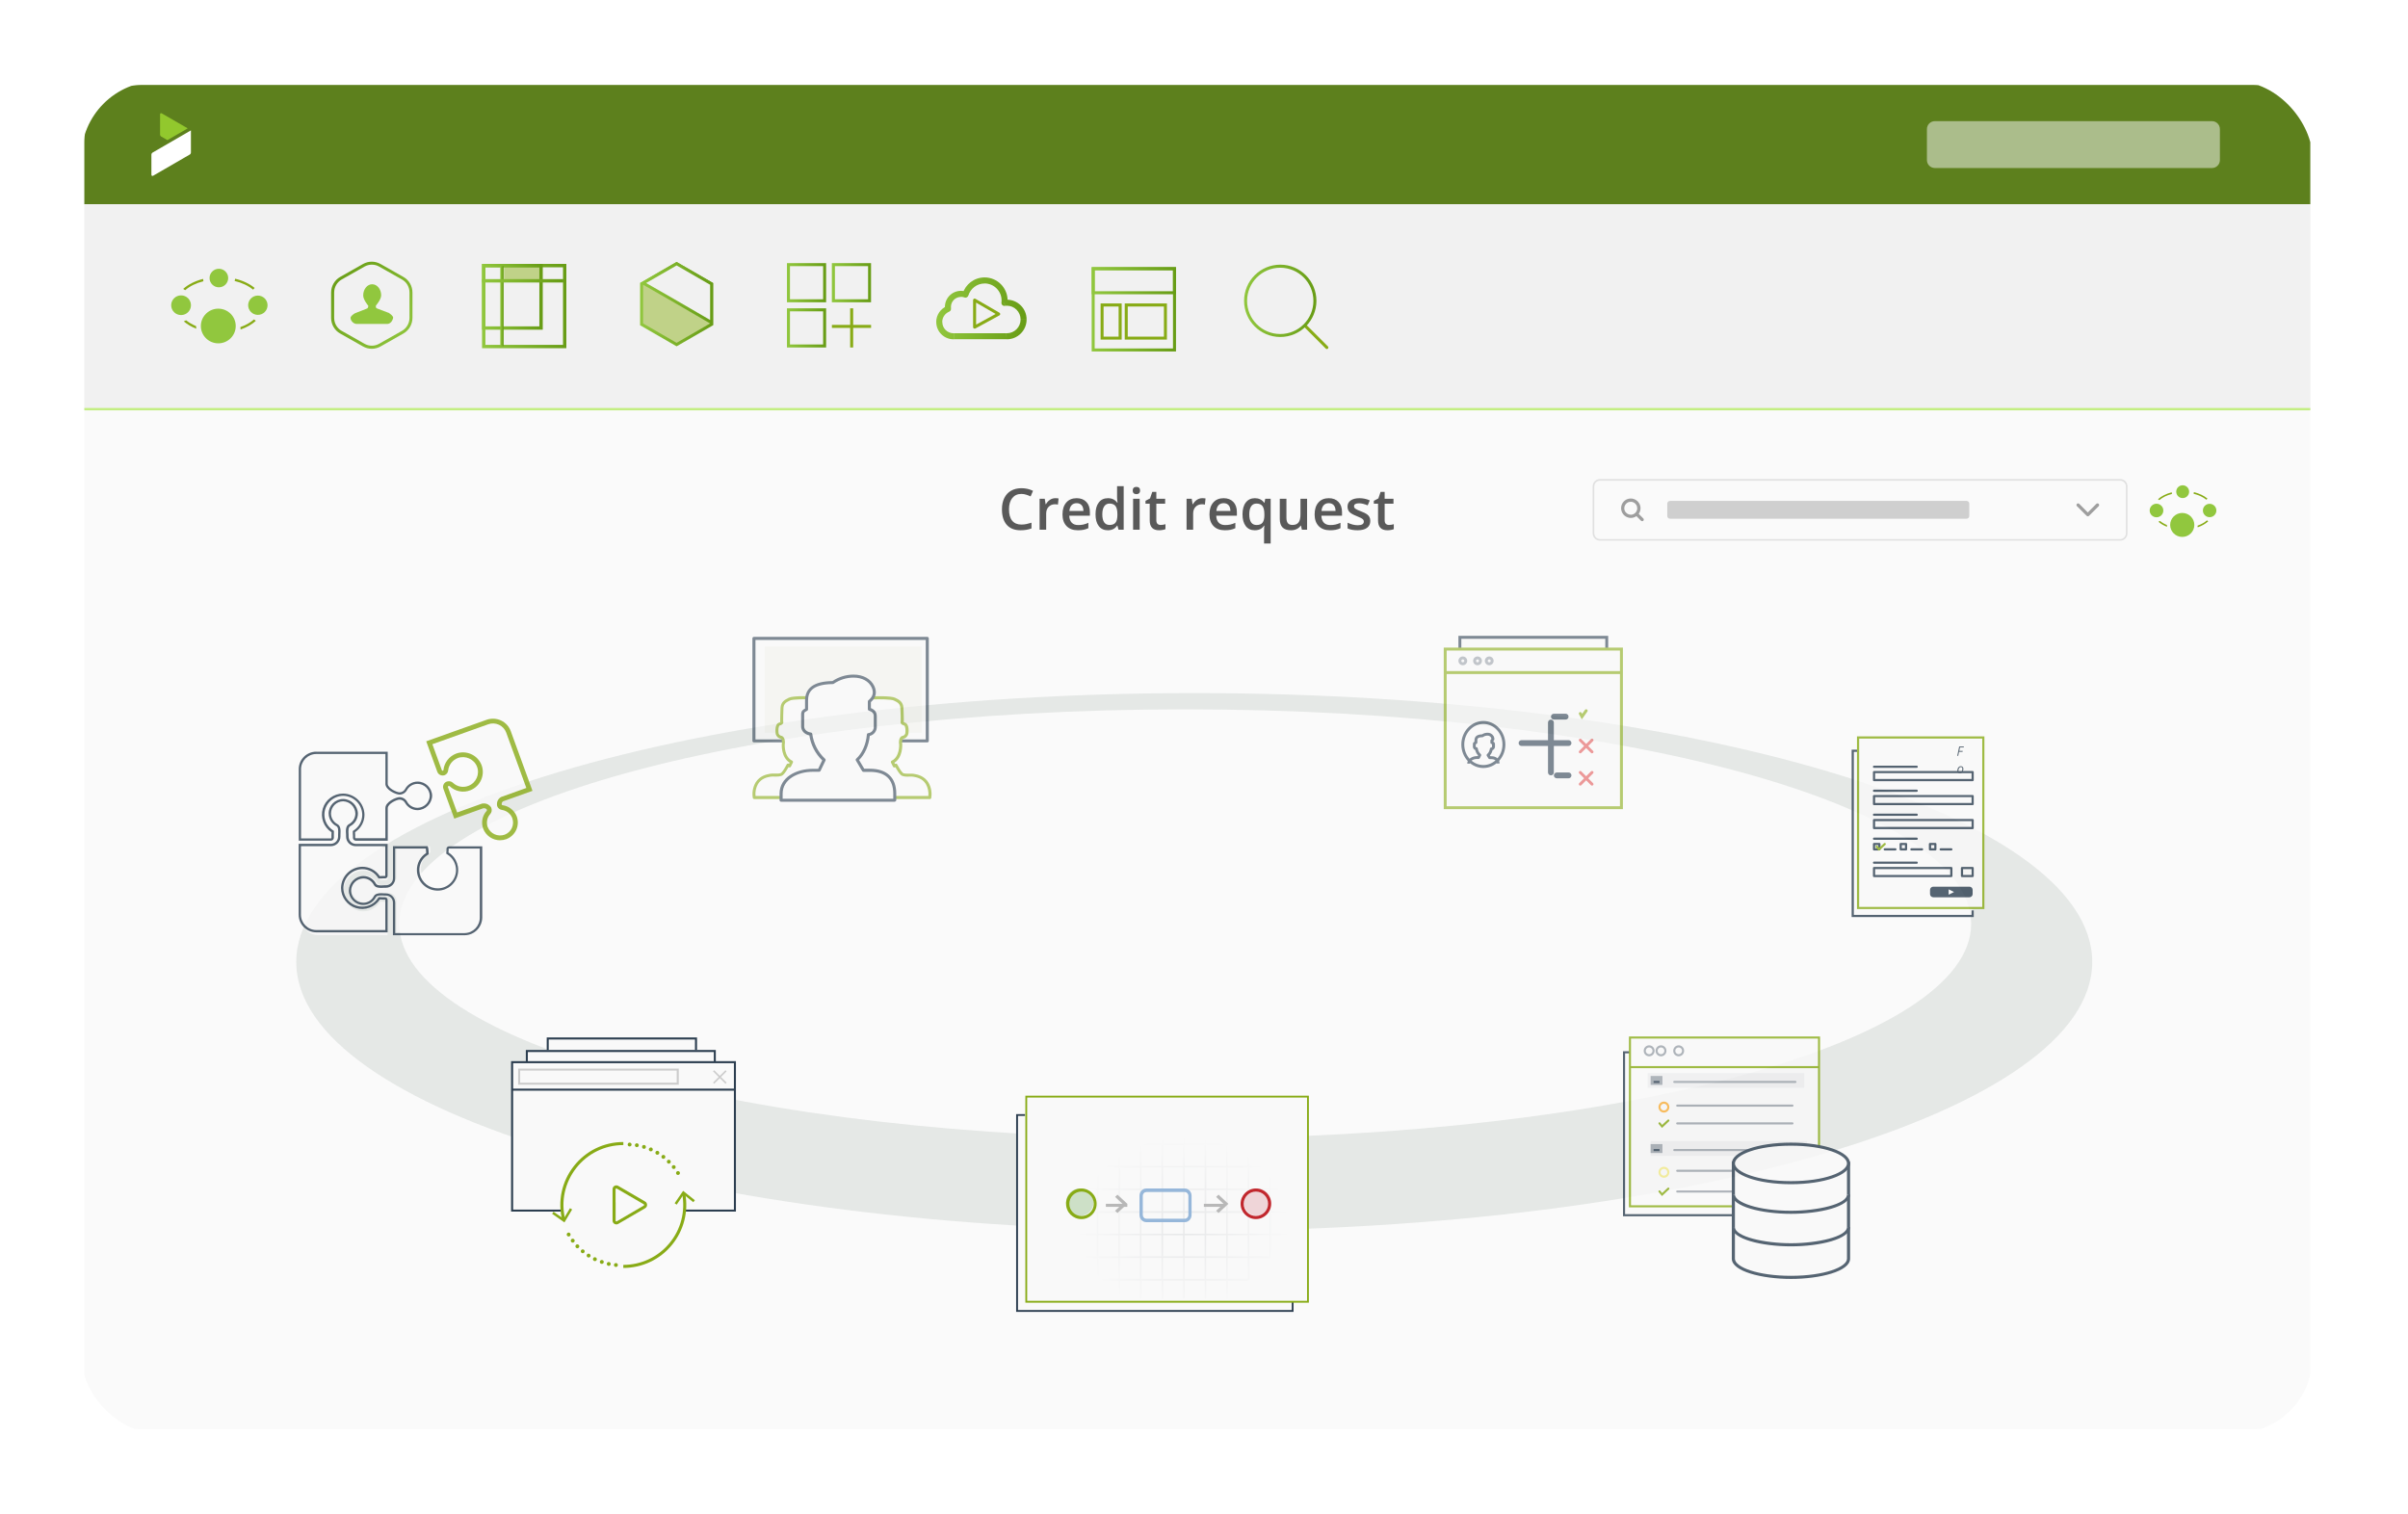 <svg width="504" height="317" viewBox="0 0 504 317" fill="none" xmlns="http://www.w3.org/2000/svg">
<g filter="url(#filter0_d_1150_1226)">
<g clip-path="url(#clip0_1150_1226)">
<path d="M471.55 9.78H29.65C23.023 9.78 17.65 15.153 17.65 21.78V279.18C17.65 285.807 23.023 291.18 29.65 291.18H471.55C478.177 291.18 483.55 285.807 483.55 279.18V21.78C483.55 15.153 478.177 9.78 471.55 9.78Z" fill="#FAFAFA"/>
<path d="M29.65 9.78H471.55C478.17 9.78 483.55 15.16 483.55 21.78V34.75H17.65V21.78C17.65 15.15 23.03 9.78 29.65 9.78Z" fill="#5D801D"/>
<path d="M31.69 28.61C31.69 28.78 31.88 28.89 32.03 28.8L39.7 24.36C39.86 24.27 39.96 24.09 39.96 23.91V19.29L31.95 23.93C31.79 24.02 31.69 24.2 31.69 24.38V28.61Z" fill="white"/>
<path d="M33.5 15.91V20.14C33.5 20.33 33.6 20.5 33.76 20.59L35.04 21.33L39.29 18.87L33.84 15.72C33.69 15.63 33.5 15.74 33.5 15.91Z" fill="#92C82D"/>
<g opacity="0.5">
<path d="M462.97 17.36H404.97C404.053 17.36 403.31 18.103 403.31 19.02V25.51C403.31 26.427 404.053 27.17 404.97 27.17H462.97C463.887 27.17 464.63 26.427 464.63 25.51V19.02C464.63 18.103 463.887 17.36 462.97 17.36Z" fill="#FAFAFA"/>
</g>
<path d="M483.55 34.75H17.65V77.65H483.55V34.75Z" fill="#F1F1F1"/>
<path fill-rule="evenodd" clip-rule="evenodd" d="M49.34 60.24C49.34 62.25 47.7 63.87 45.69 63.87C43.68 63.87 42.04 62.24 42.04 60.24C42.04 58.24 43.68 56.61 45.69 56.61C47.7 56.61 49.34 58.24 49.34 60.24Z" fill="#91C73E"/>
<path fill-rule="evenodd" clip-rule="evenodd" d="M39.97 55.89C39.97 57.03 39.04 57.95 37.9 57.95C36.76 57.95 35.83 57.03 35.83 55.89C35.83 54.75 36.76 53.83 37.9 53.83C39.04 53.83 39.97 54.75 39.97 55.89Z" fill="#91C73E"/>
<path fill-rule="evenodd" clip-rule="evenodd" d="M56 55.89C56 57.01 55.09 57.91 53.97 57.91C52.85 57.91 51.94 57 51.94 55.89C51.94 54.78 52.85 53.87 53.97 53.87C55.09 53.87 56 54.78 56 55.89Z" fill="#91C73E"/>
<path fill-rule="evenodd" clip-rule="evenodd" d="M47.76 50.2C47.76 51.27 46.89 52.14 45.81 52.14C44.73 52.14 43.86 51.27 43.86 50.2C43.86 49.13 44.73 48.26 45.81 48.26C46.89 48.26 47.76 49.13 47.76 50.2Z" fill="#91C73E"/>
<path fill-rule="evenodd" clip-rule="evenodd" d="M50.36 60.97C51.63 60.53 52.73 59.91 53.55 59.15C53.41 59.06 53.28 58.97 53.16 58.86C52.42 59.52 51.44 60.07 50.31 60.47C50.34 60.63 50.36 60.8 50.36 60.96V60.97Z" fill="#88AB16"/>
<path fill-rule="evenodd" clip-rule="evenodd" d="M41.08 60.72C41.04 60.44 41.03 60.41 41.05 60.27C40.25 59.93 39.54 59.52 38.95 59.04C38.8 59.13 38.64 59.21 38.47 59.27C39.18 59.89 40.07 60.41 41.1 60.81C41.1 60.78 41.09 60.75 41.08 60.72Z" fill="#88AB16"/>
<path fill-rule="evenodd" clip-rule="evenodd" d="M42.52 50.44C42.52 50.44 42.52 50.4 42.52 50.38C40.83 50.81 39.37 51.54 38.34 52.48C38.49 52.55 38.63 52.64 38.76 52.74C39.71 51.91 41.03 51.26 42.57 50.87C42.54 50.73 42.53 50.59 42.52 50.44Z" fill="#88AB16"/>
<path fill-rule="evenodd" clip-rule="evenodd" d="M49.21 50.34C49.19 50.5 49.16 50.66 49.1 50.81C50.65 51.18 51.99 51.82 52.97 52.63C53.07 52.5 53.18 52.38 53.3 52.28C52.26 51.41 50.84 50.73 49.21 50.34Z" fill="#88AB16"/>
<path d="M77.82 65.01C77.18 65.01 76.54 64.84 75.96 64.51L71.19 61.81C70.03 61.16 69.3 59.91 69.3 58.53V53.25C69.3 51.89 70.02 50.64 71.19 49.97L75.96 47.27C77.12 46.61 78.51 46.61 79.67 47.27L84.44 49.97C85.6 50.62 86.33 51.87 86.33 53.25V58.53C86.33 59.89 85.61 61.14 84.44 61.81L79.67 64.51C79.09 64.84 78.45 65.01 77.81 65.01H77.82ZM77.82 47.4C77.29 47.4 76.76 47.54 76.28 47.81L71.51 50.51C70.54 51.06 69.94 52.11 69.94 53.24V58.52C69.94 59.67 70.54 60.71 71.51 61.25L76.28 63.95C77.25 64.5 78.4 64.5 79.37 63.95L84.14 61.25C85.11 60.7 85.71 59.65 85.71 58.52V53.24C85.71 52.09 85.11 51.05 84.14 50.51L79.37 47.81C78.89 47.53 78.36 47.4 77.83 47.4H77.82Z" fill="url(#paint0_linear_1150_1226)"/>
<path fill-rule="evenodd" clip-rule="evenodd" d="M81.3 57.47L79 56.6C78.68 56.51 78.63 56.32 78.68 55.96C78.68 55.96 79.78 54.72 79.78 53.8C79.78 52.56 78.95 51.5 77.9 51.5C76.85 51.5 76.02 52.56 76.02 53.84C76.02 54.76 77.08 56 77.08 56C77.08 56.37 76.99 56.55 76.67 56.64L74.33 57.56C74.01 57.7 73.37 58.2 73.37 58.52C73.37 59.21 74.06 59.81 74.66 59.81H81C82.06 59.81 82.29 58.52 82.29 58.52C82.29 58.11 81.65 57.69 81.33 57.46L81.3 57.47Z" fill="#91C73E"/>
<path d="M105.48 47.59H113.25V50.77H105.48V47.59Z" fill="#C0D288"/>
<path fill-rule="evenodd" clip-rule="evenodd" d="M117.84 47.95H101.6V64.19H117.84V47.95ZM100.89 47.24V64.89H118.54V47.24H100.89Z" fill="url(#paint1_linear_1150_1226)"/>
<path fill-rule="evenodd" clip-rule="evenodd" d="M112.89 47.95H101.59V60.31H112.89V47.95ZM100.89 47.24V61.01H113.6V47.24H100.89Z" fill="url(#paint2_linear_1150_1226)"/>
<path fill-rule="evenodd" clip-rule="evenodd" d="M104.71 64.43V47.71H105.42V64.43H104.71Z" fill="url(#paint3_linear_1150_1226)"/>
<path fill-rule="evenodd" clip-rule="evenodd" d="M100.89 50.43H117.91V51.14H100.89V50.43Z" fill="url(#paint4_linear_1150_1226)"/>
<path d="M148.94 51.43V59.89L141.61 64.12L134.28 59.89V51.43L141.61 47.2L148.94 51.43Z" fill="#C0D288"/>
<path d="M141.61 64.49L133.97 60.08V51.25L141.61 46.84L149.25 51.25V60.08L141.61 64.49ZM134.6 59.71L141.61 63.76L148.62 59.71V51.61L141.61 47.56L134.6 51.61V59.71Z" fill="url(#paint5_linear_1150_1226)"/>
<path d="M148.94 51.43V59.53L145.56 57.57L140.75 54.77L134.61 51.25L141.62 47.2L148.95 51.43H148.94Z" fill="#F1F1F1"/>
<path d="M149.26 60.07L140.59 55.03L133.97 51.24L141.61 46.83L149.25 51.24V60.07H149.26ZM135.23 51.24L140.9 54.49L148.63 58.98V51.61L141.62 47.56L135.24 51.24H135.23Z" fill="url(#paint6_linear_1150_1226)"/>
<path d="M172.91 55.28H164.71V47.08H172.91V55.28ZM165.34 54.65H172.28V47.71H165.34V54.65Z" fill="url(#paint7_linear_1150_1226)"/>
<path d="M182.31 55.28H174.11V47.08H182.31V55.28ZM174.75 54.65H181.69V47.71H174.75V54.65Z" fill="url(#paint8_linear_1150_1226)"/>
<path d="M172.91 64.74H164.71V56.54H172.91V64.74ZM165.34 64.11H172.28V57.17H165.34V64.11Z" fill="url(#paint9_linear_1150_1226)"/>
<path d="M178.57 56.54H177.94V64.74H178.57V56.54Z" fill="#88AB16"/>
<path d="M182.32 60.01H174.12V60.64H182.32V60.01Z" fill="#88AB16"/>
<path d="M210.23 55.4L209.6 55.32C209.58 55.51 209.64 55.71 209.78 55.85C209.92 55.99 210.12 56.05 210.31 56.02L210.22 55.4H210.23ZM210.65 62.38V61.75C210.65 61.75 210.65 61.75 210.63 61.75L210.65 62.38ZM199.66 62.38L199.68 61.75C199.68 61.75 199.65 61.75 199.63 61.75L199.65 62.38H199.66ZM198.42 56.66L198.66 57.24C198.93 57.13 199.09 56.85 199.04 56.56L198.42 56.66ZM202.07 53.68L201.85 54.27C202.01 54.33 202.19 54.32 202.35 54.24C202.51 54.16 202.62 54.02 202.67 53.86L202.07 53.68ZM210.86 55.47C210.88 55.28 210.89 55.08 210.89 54.89H209.63C209.63 55.04 209.63 55.18 209.6 55.32L210.85 55.47H210.86ZM210.73 54.73C210.53 54.73 210.34 54.74 210.15 54.77L210.33 56.02C210.46 56 210.6 55.99 210.74 55.99V54.73H210.73ZM214.87 58.87C214.87 56.58 213.02 54.73 210.73 54.73V55.99C212.32 55.99 213.61 57.28 213.61 58.87H214.87ZM210.73 63.02C213.02 63.02 214.87 61.17 214.87 58.88H213.61C213.61 60.47 212.32 61.76 210.73 61.76V63.02ZM210.64 63.01C210.64 63.01 210.7 63.01 210.73 63.01V61.75C210.73 61.75 210.69 61.75 210.67 61.75L210.64 63.01ZM210.63 61.75C210.63 61.75 210.6 61.75 210.58 61.75V63.01C210.58 63.01 210.63 63.01 210.66 63.01L210.63 61.75ZM210.59 61.75H199.76V63.01H210.59V61.75ZM199.75 61.75C199.75 61.75 199.71 61.75 199.68 61.75L199.63 63.01C199.63 63.01 199.71 63.01 199.74 63.01V61.75H199.75ZM199.56 63.02C199.56 63.02 199.64 63.02 199.68 63.02L199.64 61.76C199.64 61.76 199.59 61.76 199.56 61.76V63.02ZM195.96 59.41C195.96 61.4 197.57 63.02 199.57 63.02V61.76C198.27 61.76 197.23 60.71 197.23 59.42H195.97L195.96 59.41ZM198.18 56.08C196.87 56.62 195.95 57.91 195.95 59.41H197.21C197.21 58.43 197.81 57.6 198.66 57.24L198.18 56.08ZM197.76 56.24C197.76 56.41 197.77 56.59 197.8 56.75L199.05 56.56C199.03 56.46 199.03 56.35 199.03 56.24H197.77H197.76ZM201.13 52.88C199.27 52.88 197.77 54.39 197.77 56.25H199.03C199.03 55.09 199.97 54.15 201.13 54.15V52.89V52.88ZM202.29 53.08C201.93 52.95 201.54 52.87 201.13 52.87V54.13C201.39 54.13 201.63 54.18 201.86 54.26L202.3 53.08H202.29ZM206.08 50.07C203.9 50.07 202.07 51.51 201.47 53.49L202.68 53.86C203.12 52.4 204.48 51.34 206.08 51.34V50.08V50.07ZM210.89 54.89C210.89 52.23 208.73 50.07 206.07 50.07V51.33C208.03 51.33 209.63 52.92 209.63 54.89H210.89Z" fill="url(#paint10_linear_1150_1226)"/>
<path d="M203.98 60.79C203.92 60.79 203.87 60.78 203.82 60.75C203.72 60.69 203.67 60.59 203.67 60.48V54.81C203.67 54.7 203.73 54.59 203.83 54.54C203.93 54.48 204.05 54.48 204.15 54.54L209.19 57.46C209.29 57.52 209.35 57.62 209.35 57.74C209.35 57.85 209.29 57.96 209.19 58.01L204.15 60.76C204.15 60.76 204.05 60.8 204 60.8L203.98 60.79ZM204.3 55.35V59.95L208.39 57.72L204.3 55.35Z" fill="#88AB16"/>
<path d="M246.14 65.57H228.49V47.92H246.14V65.57ZM229.12 64.94H245.51V48.55H229.12V64.94Z" fill="url(#paint11_linear_1150_1226)"/>
<path d="M246.14 53.59H228.49V47.92H246.14V53.59ZM229.12 52.96H245.51V48.55H229.12V52.96Z" fill="url(#paint12_linear_1150_1226)"/>
<path d="M234.77 63.09H230.36V55.52H234.77V63.09ZM230.98 62.46H234.13V56.16H230.98V62.46Z" fill="#88AB16"/>
<path d="M244.24 63.09H235.41V55.52H244.24V63.09ZM236.04 62.46H243.61V56.16H236.04V62.46Z" fill="#88AB16"/>
<path d="M277.71 65.06C277.63 65.06 277.55 65.03 277.49 64.97L272.93 60.41C272.81 60.29 272.81 60.09 272.93 59.96C273.05 59.83 273.25 59.84 273.38 59.96L277.94 64.52C278.06 64.64 278.06 64.84 277.94 64.97C277.88 65.03 277.8 65.06 277.72 65.06H277.71Z" fill="#88AB16"/>
<path d="M267.96 62.54C263.79 62.54 260.39 59.15 260.39 54.97C260.39 50.79 263.78 47.4 267.96 47.4C272.14 47.4 275.53 50.79 275.53 54.97C275.53 59.15 272.14 62.54 267.96 62.54ZM267.96 48.04C264.14 48.04 261.02 51.15 261.02 54.98C261.02 58.81 264.13 61.92 267.96 61.92C271.79 61.92 274.9 58.81 274.9 54.98C274.9 51.15 271.79 48.04 267.96 48.04Z" fill="url(#paint13_linear_1150_1226)"/>
<path d="M17.65 77.65H483.55" stroke="url(#paint14_linear_1150_1226)" stroke-width="0.5"/>
<path d="M443.76 92.45H334.88C334.129 92.45 333.52 93.059 333.52 93.81V103.64C333.52 104.391 334.129 105 334.88 105H443.76C444.511 105 445.12 104.391 445.12 103.64V93.81C445.12 93.059 444.511 92.45 443.76 92.45Z" fill="#FAFAFA"/>
<path d="M443.76 105.17H334.88C334.04 105.17 333.35 104.49 333.35 103.64V93.8C333.35 92.96 334.03 92.27 334.88 92.27H443.76C444.6 92.27 445.29 92.95 445.29 93.8V103.64C445.29 104.48 444.61 105.17 443.76 105.17ZM334.88 92.62C334.23 92.62 333.69 93.15 333.69 93.81V103.65C333.69 104.3 334.22 104.84 334.88 104.84H443.76C444.41 104.84 444.95 104.31 444.95 103.65V93.81C444.95 93.16 444.42 92.62 443.76 92.62H334.88Z" fill="#E0E0E0"/>
<path d="M343.94 100.52L342.99 99.56C343.29 99.14 343.41 98.63 343.35 98.13C343.29 97.62 343.03 97.16 342.64 96.83C342.25 96.5 341.75 96.33 341.24 96.35C340.73 96.37 340.25 96.58 339.89 96.94C339.53 97.3 339.32 97.78 339.3 98.29C339.28 98.8 339.45 99.3 339.78 99.69C340.11 100.08 340.57 100.33 341.08 100.4C341.59 100.46 342.1 100.34 342.51 100.04L343.47 101C343.47 101 343.54 101.06 343.58 101.07C343.62 101.09 343.66 101.1 343.71 101.1C343.76 101.1 343.8 101.1 343.84 101.07C343.88 101.05 343.92 101.03 343.95 101C343.98 100.97 344.01 100.93 344.02 100.89C344.04 100.85 344.05 100.8 344.05 100.76C344.05 100.72 344.04 100.67 344.02 100.63C344 100.59 343.98 100.55 343.95 100.52H343.94ZM341.32 99.74C341.05 99.74 340.79 99.66 340.57 99.51C340.35 99.36 340.17 99.15 340.07 98.9C339.96 98.65 339.94 98.38 339.99 98.12C340.04 97.86 340.17 97.62 340.36 97.43C340.55 97.24 340.79 97.11 341.06 97.06C341.32 97.01 341.6 97.03 341.84 97.14C342.09 97.24 342.3 97.42 342.45 97.64C342.6 97.86 342.68 98.13 342.68 98.39C342.68 98.75 342.54 99.09 342.28 99.35C342.03 99.6 341.68 99.75 341.32 99.75V99.74Z" fill="#9E9E9E"/>
<mask id="mask0_1150_1226" style="mask-type:luminance" maskUnits="userSpaceOnUse" x="347" y="95" width="85" height="8">
<path d="M431.55 95.16H347.09V102.28H431.55V95.16Z" fill="white"/>
</mask>
<g mask="url(#mask0_1150_1226)">
<path opacity="0.2" d="M411.6 96.85H349.54C349.22 96.85 348.96 97.11 348.96 97.43V100C348.96 100.32 349.22 100.58 349.54 100.58H411.6C411.92 100.58 412.18 100.32 412.18 100V97.43C412.18 97.11 411.92 96.85 411.6 96.85Z" fill="#272727"/>
</g>
<path d="M439.01 97.37C439.01 97.37 438.92 97.37 438.88 97.4C438.84 97.42 438.8 97.44 438.77 97.47L436.98 99.27L435.19 97.47C435.13 97.41 435.04 97.37 434.95 97.37C434.86 97.37 434.77 97.41 434.71 97.47C434.65 97.53 434.61 97.62 434.61 97.71C434.61 97.8 434.65 97.89 434.71 97.95L436.75 99.98C436.75 99.98 436.82 100.04 436.86 100.05C436.9 100.07 436.95 100.08 436.99 100.08C437.03 100.08 437.08 100.08 437.12 100.05C437.16 100.03 437.2 100.01 437.23 99.98L439.26 97.95C439.26 97.95 439.32 97.88 439.33 97.84C439.35 97.8 439.36 97.75 439.36 97.71C439.36 97.67 439.35 97.62 439.33 97.58C439.31 97.54 439.29 97.5 439.26 97.47C439.23 97.44 439.19 97.41 439.15 97.4C439.11 97.38 439.07 97.37 439.02 97.37H439.01Z" fill="#9E9E9E"/>
<path fill-rule="evenodd" clip-rule="evenodd" d="M459.28 101.88C459.28 103.27 458.15 104.39 456.75 104.39C455.35 104.39 454.22 103.26 454.22 101.88C454.22 100.5 455.35 99.37 456.75 99.37C458.15 99.37 459.28 100.5 459.28 101.88Z" fill="#91C73E"/>
<path fill-rule="evenodd" clip-rule="evenodd" d="M452.79 98.86C452.79 99.65 452.15 100.28 451.36 100.28C450.57 100.28 449.93 99.64 449.93 98.86C449.93 98.08 450.57 97.44 451.36 97.44C452.15 97.44 452.79 98.08 452.79 98.86Z" fill="#91C73E"/>
<path fill-rule="evenodd" clip-rule="evenodd" d="M463.89 98.86C463.89 99.63 463.26 100.26 462.48 100.26C461.7 100.26 461.07 99.63 461.07 98.86C461.07 98.09 461.7 97.46 462.48 97.46C463.26 97.46 463.89 98.09 463.89 98.86Z" fill="#91C73E"/>
<path fill-rule="evenodd" clip-rule="evenodd" d="M458.19 94.92C458.19 95.66 457.59 96.26 456.84 96.26C456.09 96.26 455.49 95.66 455.49 94.92C455.49 94.18 456.09 93.58 456.84 93.58C457.59 93.58 458.19 94.18 458.19 94.92Z" fill="#91C73E"/>
<path fill-rule="evenodd" clip-rule="evenodd" d="M459.98 102.38C460.86 102.07 461.62 101.64 462.19 101.12C462.09 101.06 462 100.99 461.92 100.92C461.41 101.38 460.73 101.76 459.95 102.04C459.97 102.15 459.98 102.27 459.98 102.38Z" fill="#88AB16"/>
<path fill-rule="evenodd" clip-rule="evenodd" d="M453.56 102.21C453.53 102.02 453.53 101.99 453.54 101.9C452.98 101.67 452.49 101.38 452.09 101.05C451.99 101.11 451.88 101.17 451.76 101.21C452.25 101.64 452.87 102 453.58 102.28C453.58 102.26 453.58 102.24 453.57 102.22L453.56 102.21Z" fill="#88AB16"/>
<path fill-rule="evenodd" clip-rule="evenodd" d="M454.56 95.09C454.56 95.09 454.56 95.06 454.56 95.05C453.39 95.35 452.38 95.85 451.67 96.5C451.78 96.55 451.87 96.61 451.96 96.68C452.62 96.11 453.53 95.66 454.6 95.38C454.58 95.28 454.57 95.18 454.56 95.09Z" fill="#88AB16"/>
<path fill-rule="evenodd" clip-rule="evenodd" d="M459.19 95.02C459.18 95.13 459.15 95.24 459.12 95.35C460.19 95.61 461.12 96.05 461.8 96.61C461.87 96.52 461.94 96.44 462.03 96.37C461.31 95.77 460.33 95.3 459.2 95.02H459.19Z" fill="#88AB16"/>
<g opacity="0.96">
<path fill-rule="evenodd" clip-rule="evenodd" d="M248.07 230.3C157.22 230.3 83.57 210.19 83.57 185.39C83.57 160.59 157.22 140.48 248.07 140.48C338.92 140.48 412.57 160.59 412.57 185.39C412.57 210.19 338.92 230.3 248.07 230.3ZM249.96 137.08C146.16 137.08 62.01 162.28 62.01 193.36C62.01 224.44 146.16 249.64 249.96 249.64C353.76 249.64 437.91 224.44 437.91 193.36C437.91 162.28 353.76 137.08 249.96 137.08Z" fill="#E4E7E5"/>
</g>
<path d="M214.54 225.4H212.87V266.41H270.55V264.55" fill="#F9F9F9"/>
<path d="M270.74 266.6H212.68V225.21H214.54V225.59H213.07V266.22H270.36V264.55H270.74V266.6Z" fill="#2C3E50"/>
<path d="M214.8 221.55H273.76V264.49H214.8V221.55Z" fill="#F9F9F9"/>
<path d="M273.95 264.68H214.61V221.36H273.95V264.68ZM214.99 264.3H273.57V221.74H214.99V264.3Z" fill="#88AB16"/>
<path fill-rule="evenodd" clip-rule="evenodd" d="M261.51 259.96V255.3H266.02V250.57H269.9V250.25H266.02V245.84H269.9V245.52H266.02V241.11H269.9V240.79H266.02V236.38H269.9V236.06H266.02V231.65H269.9V231.33H266.02V226.91H269.9V226.59H266.02V222.82H265.71V226.59H261.51V222.82H261.19V226.59H256.99V222.82H256.68V226.59H252.48V222.82H252.16V226.59H247.96V222.82H247.65V226.59H243.45V222.82H243.16V226.59H238.96V222.82H238.65V226.59H234.45V222.82H234.14V226.59H229.94V222.82H229.63V226.59H225.43V222.82H225.12V226.59H221.24V226.91H225.12V231.33H221.24V231.65H225.12V236.07H221.24V236.39H225.12V240.8H221.24V241.12H225.12V245.53H221.24V245.87H225.12V250.29H221.24V250.61H225.12V255.03H221.24V255.35H225.12V259.76H221.24V260.08H225.12V263.85H225.43V260.08H229.63V263.85H229.94V260.08H234.14V263.85H234.45V260.08H238.65V263.85H238.96V260.08H243.16V263.85H243.47V260.08H247.65V263.85H247.96V260.08H252.14V263.85H252.45V260.08H256.68V263.85H256.99V260.08H261.2L261.51 259.96ZM225.41 250.57H229.61V254.98H225.41V250.57ZM243.44 245.52H247.64V241.11H243.44V245.52ZM247.95 241.11H252.13V245.52H247.93V241.11H247.95ZM238.92 245.52H243.12V241.11H238.92V245.52ZM238.61 245.52H234.41V241.11H238.61V245.52ZM234.41 236.38V240.79H238.61V236.38H234.41ZM238.92 236.38H243.12V240.79H238.92V236.38ZM247.64 236.38H243.44V240.79H247.64V236.38ZM247.95 236.38H252.13V240.79H247.93V236.38H247.95ZM256.68 236.38H252.48V240.79H256.68V236.38ZM256.67 241.11V245.52H252.47V241.11H256.67ZM256.67 245.88V245.84H256.68V245.88H256.67ZM256.67 245.88V250.25H252.47V245.88H256.67ZM252.13 250.25H247.93V245.88H252.13V250.25ZM243.44 250.25H247.64V245.88H243.44V250.25ZM243.1 250.25H238.9V245.88H243.1V250.25ZM234.39 250.25H238.6V245.88H234.39V250.25ZM234.07 250.25H229.87V245.88H234.07V250.25ZM229.87 241.11V245.52H234.07V241.11H229.87ZM229.87 240.8V236.39H234.07V240.8H229.87ZM229.87 236.06H234.07V231.65H229.87V236.06ZM234.39 236.06V231.65H238.6V236.07H234.39V236.06ZM238.9 231.65V236.06H243.1V231.64H238.9V231.65ZM243.42 236.06V231.65H247.64V236.07H243.42V236.06ZM247.93 231.65V236.06H252.13V231.64H247.93V231.65ZM252.44 236.06V231.65H256.67V236.07H252.44V236.06ZM256.96 231.65V236.06H261.17V231.64H256.96V231.65ZM261.16 236.38V240.79H256.96V236.38H261.16ZM261.16 245.52V241.11H256.96V245.52H261.16ZM261.16 245.84V245.88H256.96V250.25H261.16V245.88H261.17V245.84H261.16ZM256.97 250.57H261.17V254.98H256.97V250.57ZM256.64 250.57V254.98H252.44V250.57H256.67H256.64ZM252.13 254.98V250.57H247.93V254.98H252.13ZM247.62 250.57V254.98H243.44V250.57H247.64H247.62ZM243.1 254.98V250.57H238.9V254.98H243.1ZM238.59 250.57V254.98H234.39V250.57H238.6H238.59ZM234.07 254.98V250.57H229.87V254.98H234.07ZM225.36 250.25V245.88H229.56V250.3H225.36V250.26V250.25ZM225.36 241.11V245.52H229.56V241.1H225.36V241.11ZM225.36 240.8V236.39H229.56V240.81H225.36V240.8ZM225.36 231.65V236.06L229.56 236.07V231.65H225.36ZM225.36 226.91H229.56V231.34H225.36V226.92V226.91ZM234.07 226.91H229.87V231.34H234.07V226.91ZM234.39 226.91H238.6V231.34H234.4V226.92H234.39V226.91ZM243.1 226.91H238.9V231.34H243.1V226.91ZM243.42 226.91H247.64V231.34H243.44V226.92H243.42V226.91ZM252.13 226.91H247.93V231.34H252.13V226.91ZM252.44 226.91H256.67V231.34H252.47V226.92H252.44V226.91ZM261.17 226.91H256.96H256.97V231.34H261.17V226.91ZM265.67 226.91L261.47 226.92V231.34H265.67V226.92V226.91ZM265.67 231.65V236.04H261.47V231.65H265.67ZM265.67 236.37H261.47V240.76H265.67V236.37ZM265.67 241.1V245.49H261.47V241.1H265.67ZM265.67 245.82V250.22H261.47V245.81H265.71H265.67V245.82ZM265.67 254.95V250.56L265.71 250.54H261.47V254.95H265.67ZM256.96 259.71V255.3H261.17V259.71H256.96ZM252.44 255.3V259.71H256.67V255.3H252.44ZM247.93 259.71V255.3H252.13V259.71H247.93ZM243.42 255.3V259.71H247.64V255.3H243.42ZM238.9 259.71V255.3H243.1V259.71H238.9ZM234.39 255.3V259.71H238.6V255.3H234.39ZM229.87 259.71V255.3H234.07V259.71H229.87ZM225.36 255.3V259.71H229.56V255.3H225.36Z" fill="url(#paint15_radial_1150_1226)"/>
<path fill-rule="evenodd" clip-rule="evenodd" d="M249.4 246.31V242.3C249.4 241.89 249.25 241.5 248.97 241.22C248.7 240.93 248.33 240.78 247.95 240.78H239.93C239.14 240.78 238.5 241.46 238.5 242.3V246.31C238.5 247.15 239.14 247.83 239.93 247.83H247.97C248.76 247.83 249.4 247.15 249.4 246.31ZM248.73 246.31C248.73 246.75 248.4 247.11 247.98 247.11H239.94C239.74 247.11 239.55 247.03 239.41 246.88C239.27 246.73 239.19 246.53 239.19 246.32V242.31C239.19 242.1 239.27 241.9 239.41 241.75C239.55 241.6 239.74 241.52 239.94 241.52H247.98C248.39 241.52 248.73 241.88 248.73 242.32V246.33V246.31Z" fill="#96B7DA"/>
<path d="M231.46 243.98H235.95V244.62H231.46V243.98Z" fill="#B8B8B8"/>
<path d="M233.89 245.91L233.39 245.44L234.94 243.99L233.39 242.54L233.89 242.07L235.95 243.99L233.89 245.91Z" fill="#B8B8B8"/>
<path d="M263.18 246.54C264.771 246.54 266.06 245.251 266.06 243.66C266.06 242.069 264.771 240.78 263.18 240.78C261.589 240.78 260.3 242.069 260.3 243.66C260.3 245.251 261.589 246.54 263.18 246.54Z" fill="#EFD5D8"/>
<path d="M226.01 246.54C227.6 246.54 228.89 245.251 228.89 243.66C228.89 242.069 227.6 240.78 226.01 240.78C224.419 240.78 223.13 242.069 223.13 243.66C223.13 245.251 224.419 246.54 226.01 246.54Z" fill="#CDE0C7"/>
<path fill-rule="evenodd" clip-rule="evenodd" d="M259.66 243.98C259.66 245.75 261.09 247.18 262.86 247.18C264.63 247.18 266.06 245.75 266.06 243.98C266.06 242.21 264.63 240.78 262.86 240.78C261.09 240.78 259.66 242.21 259.66 243.98ZM265.42 243.98C265.42 245.39 264.28 246.54 262.86 246.54C261.44 246.54 260.3 245.4 260.3 243.98C260.3 242.56 261.44 241.42 262.86 241.42C264.28 241.42 265.42 242.56 265.42 243.98Z" fill="#C1272D"/>
<path fill-rule="evenodd" clip-rule="evenodd" d="M223.13 244.02C223.15 245.79 224.6 247.21 226.37 247.19H226.33C228.1 247.19 229.53 245.76 229.53 243.99V243.95C229.51 242.18 228.06 240.76 226.29 240.78C224.52 240.8 223.1 242.25 223.12 244.02H223.13ZM226.37 246.54C224.96 246.54 223.81 245.4 223.81 243.98C223.81 242.56 224.95 241.42 226.37 241.42C227.79 241.42 228.93 242.56 228.93 243.98C228.93 245.4 227.79 246.54 226.37 246.54Z" fill="#88AB16"/>
<path d="M251.97 243.98H256.46V244.62H251.97V243.98Z" fill="#B8B8B8"/>
<path d="M255.04 245.91L254.54 245.44L256.09 243.99L254.54 242.54L255.04 242.07L257.1 243.99L255.04 245.91Z" fill="#B8B8B8"/>
<g opacity="0.8">
<path d="M341.32 212.27H339.91V246.37H378.86V244.97" fill="#F9F9F9"/>
<path d="M379.08 246.59H339.7V212.06H341.32V212.49H340.13V246.15H378.65V244.97H379.08V246.59Z" fill="#2C3E50"/>
<path d="M341.15 209.17H380.72V244.51H341.15V209.17Z" fill="#F9F9F9"/>
<path d="M380.94 244.73H340.94V208.96H380.94V244.73ZM341.37 244.29H380.51V209.39H341.37V244.29Z" fill="#88AB16"/>
<path d="M375.16 237.29H351.05C350.93 237.29 350.83 237.19 350.83 237.07C350.83 236.95 350.93 236.85 351.05 236.85H375.16C375.28 236.85 375.38 236.95 375.38 237.07C375.38 237.19 375.28 237.29 375.16 237.29Z" fill="#9BA2AA"/>
<path d="M375.16 241.63H351.05C350.93 241.63 350.83 241.53 350.83 241.41C350.83 241.29 350.93 241.19 351.05 241.19H375.16C375.28 241.19 375.38 241.29 375.38 241.41C375.38 241.53 375.28 241.63 375.16 241.63Z" fill="#9BA2AA"/>
<path d="M348.26 238.53C347.63 238.53 347.12 238.02 347.12 237.38C347.12 236.74 347.63 236.23 348.26 236.23C348.89 236.23 349.4 236.74 349.4 237.38C349.4 238.02 348.89 238.53 348.26 238.53ZM348.26 236.67C347.87 236.67 347.55 236.99 347.55 237.38C347.55 237.77 347.87 238.09 348.26 238.09C348.65 238.09 348.97 237.77 348.97 237.38C348.97 236.99 348.65 236.67 348.26 236.67Z" fill="#F4EC8B"/>
<path d="M347.85 242.35L347.17 241.53C347.09 241.44 347.11 241.3 347.2 241.23C347.29 241.15 347.43 241.17 347.5 241.26L347.89 241.73L349.04 240.65C349.13 240.57 349.26 240.57 349.35 240.65C349.43 240.74 349.43 240.87 349.35 240.96L347.86 242.36L347.85 242.35Z" fill="#88AB16"/>
<g opacity="0.4">
<path d="M344.86 216.61H377.63V219.71H344.86V216.61Z" fill="#DCDFE2"/>
</g>
<path d="M345.48 217.23H347.95V219.09H345.48V217.23Z" fill="#9BA2AA"/>
<path d="M380.72 215.16H341.15V215.59H380.72V215.16Z" fill="#88AB16"/>
<path d="M345.17 213.11C344.54 213.11 344.03 212.6 344.03 211.96C344.03 211.32 344.54 210.81 345.17 210.81C345.8 210.81 346.31 211.32 346.31 211.96C346.31 212.6 345.8 213.11 345.17 213.11ZM345.17 211.25C344.78 211.25 344.46 211.57 344.46 211.96C344.46 212.35 344.78 212.67 345.17 212.67C345.56 212.67 345.88 212.35 345.88 211.96C345.88 211.57 345.56 211.25 345.17 211.25Z" fill="#9BA2AA"/>
<path d="M347.65 213.11C347.02 213.11 346.51 212.6 346.51 211.96C346.51 211.32 347.02 210.81 347.65 210.81C348.28 210.81 348.79 211.32 348.79 211.96C348.79 212.6 348.28 213.11 347.65 213.11ZM347.65 211.25C347.26 211.25 346.94 211.57 346.94 211.96C346.94 212.35 347.26 212.67 347.65 212.67C348.04 212.67 348.36 212.35 348.36 211.96C348.36 211.57 348.04 211.25 347.65 211.25Z" fill="#9BA2AA"/>
<path d="M351.35 213.11C350.72 213.11 350.21 212.6 350.21 211.96C350.21 211.32 350.72 210.81 351.35 210.81C351.98 210.81 352.49 211.32 352.49 211.96C352.49 212.6 351.98 213.11 351.35 213.11ZM351.35 211.25C350.96 211.25 350.64 211.57 350.64 211.96C350.64 212.35 350.96 212.67 351.35 212.67C351.74 212.67 352.06 212.35 352.06 211.96C352.06 211.57 351.74 211.25 351.35 211.25Z" fill="#9BA2AA"/>
<path d="M347.34 218.26H346.1V218.69H347.34V218.26Z" fill="#2C3E50"/>
<path d="M375.78 218.69H350.43C350.31 218.69 350.21 218.59 350.21 218.47C350.21 218.35 350.31 218.25 350.43 218.25H375.78C375.9 218.25 376 218.35 376 218.47C376 218.59 375.9 218.69 375.78 218.69Z" fill="#9BA2AA"/>
<g opacity="0.4">
<path d="M345.48 230.87H378.25V233.97H345.48V230.87Z" fill="#DCDFE2"/>
</g>
<path d="M345.48 231.49H347.95V233.35H345.48V231.49Z" fill="#9BA2AA"/>
<path d="M347.34 232.52H346.1V232.95H347.34V232.52Z" fill="#2C3E50"/>
<path d="M375.78 232.95H350.43C350.31 232.95 350.21 232.85 350.21 232.73C350.21 232.61 350.31 232.51 350.43 232.51H375.78C375.9 232.51 376 232.61 376 232.73C376 232.85 375.9 232.95 375.78 232.95Z" fill="#9BA2AA"/>
<path d="M375.16 223.65H351.05C350.93 223.65 350.83 223.55 350.83 223.43C350.83 223.31 350.93 223.21 351.05 223.21H375.16C375.28 223.21 375.38 223.31 375.38 223.43C375.38 223.55 375.28 223.65 375.16 223.65Z" fill="#9BA2AA"/>
<path d="M375.16 227.37H351.05C350.93 227.37 350.83 227.27 350.83 227.15C350.83 227.03 350.93 226.93 351.05 226.93H375.16C375.28 226.93 375.38 227.03 375.38 227.15C375.38 227.27 375.28 227.37 375.16 227.37Z" fill="#9BA2AA"/>
<path d="M348.26 224.89C347.63 224.89 347.12 224.38 347.12 223.74C347.12 223.1 347.63 222.59 348.26 222.59C348.89 222.59 349.4 223.1 349.4 223.74C349.4 224.38 348.89 224.89 348.26 224.89ZM348.26 223.03C347.87 223.03 347.55 223.35 347.55 223.74C347.55 224.13 347.87 224.45 348.26 224.45C348.65 224.45 348.97 224.13 348.97 223.74C348.97 223.35 348.65 223.03 348.26 223.03Z" fill="#FBB03B"/>
<path d="M347.85 228.09L347.17 227.27C347.09 227.18 347.11 227.04 347.2 226.97C347.29 226.89 347.43 226.91 347.5 227L347.89 227.47L349.04 226.39C349.13 226.31 349.26 226.31 349.35 226.39C349.43 226.48 349.43 226.61 349.35 226.7L347.86 228.1L347.85 228.09Z" fill="#88AB16"/>
<path d="M362.79 235.21V255.48C362.79 257.64 368.19 259.39 374.85 259.39C381.51 259.39 386.9 257.64 386.9 255.48V235.21" fill="#F9F9F9"/>
<path d="M374.85 259.71C368.76 259.71 362.47 258.13 362.47 255.48V235.21H363.12V255.48C363.12 257.21 367.83 259.06 374.85 259.06C381.87 259.06 386.58 257.21 386.58 255.48V235.21H387.23V255.48C387.23 258.13 380.94 259.71 374.85 259.71Z" fill="#2C3E50"/>
<path d="M374.85 239.55C381.511 239.55 386.91 237.746 386.91 235.52C386.91 233.294 381.511 231.49 374.85 231.49C368.189 231.49 362.79 233.294 362.79 235.52C362.79 237.746 368.189 239.55 374.85 239.55Z" fill="#F9F9F9"/>
<path d="M374.85 239.88C367.91 239.88 362.47 237.97 362.47 235.53C362.47 233.09 367.91 231.18 374.85 231.18C381.79 231.18 387.23 233.09 387.23 235.53C387.23 237.97 381.79 239.88 374.85 239.88ZM374.85 231.82C367.83 231.82 363.12 233.74 363.12 235.53C363.12 237.32 367.83 239.24 374.85 239.24C381.87 239.24 386.58 237.32 386.58 235.53C386.58 233.74 381.87 231.82 374.85 231.82Z" fill="#2C3E50"/>
<path d="M386.9 242.03C386.9 244.08 381.5 245.75 374.85 245.75C368.2 245.75 362.79 244.07 362.79 242.03" fill="#F9F9F9"/>
<path d="M374.85 246.08C368.76 246.08 362.47 244.57 362.47 242.04H363.12C363.12 243.65 367.94 245.44 374.85 245.44C380.4 245.44 386.58 244.05 386.58 242.04H387.23C387.23 244.57 380.94 246.08 374.85 246.08Z" fill="#2C3E50"/>
<path d="M386.9 248.85C386.9 250.9 381.5 252.57 374.85 252.57C368.2 252.57 362.79 250.91 362.79 248.85" fill="#F9F9F9"/>
<path d="M374.85 252.89C368.76 252.89 362.47 251.38 362.47 248.85H363.12C363.12 250.85 369.3 252.24 374.85 252.24C380.4 252.24 386.58 250.85 386.58 248.85H387.23C387.23 251.38 380.94 252.89 374.85 252.89Z" fill="#2C3E50"/>
</g>
<g opacity="0.8">
<path d="M388.92 149.15H387.78V183.73H412.88V182.57" fill="#F9F9F9"/>
<path d="M413.11 183.96H387.55V148.93H388.92V149.38H388.01V183.51H412.65V182.57H413.11V183.96Z" fill="#2C3E50"/>
<path d="M388.9 146.36H415.12V182.06H388.9V146.36Z" fill="#F9F9F9"/>
<path d="M415.34 182.29H388.67V146.14H415.34V182.29ZM389.13 181.84H414.89V146.6H389.13V181.84Z" fill="#88AB16"/>
<path d="M409.65 150.21L410.06 148.26H411.05L411.01 148.46H410.24L410.09 149.18H410.81L410.76 149.38H410.04L409.86 150.21H409.64H409.65ZM410.21 153.88C410.1 153.88 410 153.86 409.92 153.81C409.84 153.76 409.77 153.7 409.73 153.62C409.68 153.54 409.67 153.44 409.67 153.32C409.67 153.23 409.67 153.14 409.7 153.05C409.72 152.96 409.75 152.87 409.79 152.79C409.83 152.71 409.88 152.64 409.94 152.58C410 152.52 410.07 152.47 410.14 152.43C410.22 152.39 410.3 152.38 410.4 152.38C410.51 152.38 410.61 152.4 410.69 152.45C410.77 152.5 410.83 152.56 410.87 152.64C410.92 152.72 410.94 152.82 410.94 152.94C410.94 153.03 410.94 153.12 410.91 153.21C410.89 153.3 410.86 153.39 410.82 153.47C410.78 153.55 410.73 153.62 410.67 153.68C410.61 153.74 410.54 153.79 410.47 153.83C410.4 153.87 410.31 153.88 410.21 153.88ZM410.22 153.7C410.27 153.7 410.33 153.69 410.38 153.67C410.43 153.65 410.48 153.61 410.52 153.57C410.56 153.53 410.59 153.47 410.62 153.41C410.65 153.35 410.67 153.27 410.69 153.19C410.71 153.11 410.72 153.02 410.72 152.92C410.72 152.86 410.71 152.81 410.69 152.75C410.67 152.7 410.64 152.65 410.59 152.62C410.54 152.58 410.49 152.57 410.41 152.57C410.35 152.57 410.29 152.58 410.24 152.61C410.19 152.64 410.14 152.67 410.1 152.72C410.06 152.77 410.02 152.82 410 152.89C409.97 152.95 409.95 153.02 409.93 153.1C409.92 153.18 409.91 153.26 409.91 153.34C409.91 153.46 409.94 153.55 410 153.61C410.05 153.67 410.14 153.71 410.24 153.71L410.22 153.7Z" fill="#364656"/>
<path d="M393.36 170.02H392.24C392.11 170.02 392.01 169.92 392.01 169.79V168.67C392.01 168.54 392.11 168.44 392.24 168.44H393.36C393.49 168.44 393.59 168.54 393.59 168.67V169.79C393.59 169.92 393.49 170.02 393.36 170.02ZM392.47 169.56H393.13V168.9H392.47V169.56Z" fill="#2C3E50"/>
<path d="M398.94 170.02H397.82C397.69 170.02 397.59 169.92 397.59 169.79V168.67C397.59 168.54 397.69 168.44 397.82 168.44H398.94C399.07 168.44 399.17 168.54 399.17 168.67V169.79C399.17 169.92 399.07 170.02 398.94 170.02ZM398.05 169.56H398.71V168.9H398.05V169.56Z" fill="#2C3E50"/>
<path d="M393.28 170.02C393.28 170.02 393.28 170.02 393.27 170.02C393.21 170.02 393.15 169.99 393.11 169.94L392.63 169.36C392.55 169.26 392.56 169.12 392.66 169.04C392.76 168.96 392.9 168.97 392.98 169.07L393.31 169.46L394.33 168.51C394.42 168.42 394.57 168.43 394.65 168.52C394.74 168.61 394.73 168.76 394.64 168.84L393.45 169.96C393.45 169.96 393.35 170.02 393.29 170.02H393.28Z" fill="#88AB16"/>
<path d="M401.17 152.73H392.24C392.11 152.73 392.01 152.63 392.01 152.5C392.01 152.37 392.11 152.27 392.24 152.27H401.17C401.3 152.27 401.4 152.37 401.4 152.5C401.4 152.63 401.3 152.73 401.17 152.73Z" fill="#2C3E50"/>
<path d="M412.88 155.52H392.24C392.11 155.52 392.01 155.42 392.01 155.29V153.62C392.01 153.49 392.11 153.39 392.24 153.39H412.88C413.01 153.39 413.11 153.49 413.11 153.62V155.29C413.11 155.42 413.01 155.52 412.88 155.52ZM392.47 155.06H412.65V153.84H392.47V155.06Z" fill="#2C3E50"/>
<path d="M401.17 157.75H392.24C392.11 157.75 392.01 157.65 392.01 157.52C392.01 157.39 392.11 157.29 392.24 157.29H401.17C401.3 157.29 401.4 157.39 401.4 157.52C401.4 157.65 401.3 157.75 401.17 157.75Z" fill="#2C3E50"/>
<path d="M412.88 160.54H392.24C392.11 160.54 392.01 160.44 392.01 160.31V158.64C392.01 158.51 392.11 158.41 392.24 158.41H412.88C413.01 158.41 413.11 158.51 413.11 158.64V160.31C413.11 160.44 413.01 160.54 412.88 160.54ZM392.47 160.08H412.65V158.86H392.47V160.08Z" fill="#2C3E50"/>
<path d="M401.17 162.77H392.24C392.11 162.77 392.01 162.67 392.01 162.54C392.01 162.41 392.11 162.31 392.24 162.31H401.17C401.3 162.31 401.4 162.41 401.4 162.54C401.4 162.67 401.3 162.77 401.17 162.77Z" fill="#2C3E50"/>
<path d="M412.88 165.56H392.24C392.11 165.56 392.01 165.46 392.01 165.33V163.66C392.01 163.53 392.11 163.43 392.24 163.43H412.88C413.01 163.43 413.11 163.53 413.11 163.66V165.33C413.11 165.46 413.01 165.56 412.88 165.56ZM392.47 165.1H412.65V163.88H392.47V165.1Z" fill="#2C3E50"/>
<path d="M401.17 172.81H392.24C392.11 172.81 392.01 172.71 392.01 172.58C392.01 172.45 392.11 172.35 392.24 172.35H401.17C401.3 172.35 401.4 172.45 401.4 172.58C401.4 172.71 401.3 172.81 401.17 172.81Z" fill="#2C3E50"/>
<path d="M408.42 175.6H392.24C392.11 175.6 392.01 175.5 392.01 175.37V173.7C392.01 173.57 392.11 173.47 392.24 173.47H408.42C408.55 173.47 408.65 173.57 408.65 173.7V175.37C408.65 175.5 408.55 175.6 408.42 175.6ZM392.47 175.14H408.19V173.92H392.47V175.14Z" fill="#2C3E50"/>
<path d="M401.17 167.79H392.24C392.11 167.79 392.01 167.69 392.01 167.56C392.01 167.43 392.11 167.33 392.24 167.33H401.17C401.3 167.33 401.4 167.43 401.4 167.56C401.4 167.69 401.3 167.79 401.17 167.79Z" fill="#2C3E50"/>
<path d="M396.71 170.02H394.48C394.35 170.02 394.25 169.92 394.25 169.79C394.25 169.66 394.35 169.56 394.48 169.56H396.71C396.84 169.56 396.94 169.66 396.94 169.79C396.94 169.92 396.84 170.02 396.71 170.02Z" fill="#2C3E50"/>
<path d="M402.29 170.02H400.06C399.93 170.02 399.83 169.92 399.83 169.79C399.83 169.66 399.93 169.56 400.06 169.56H402.29C402.42 169.56 402.52 169.66 402.52 169.79C402.52 169.92 402.42 170.02 402.29 170.02Z" fill="#2C3E50"/>
<path d="M405.07 170.02H403.95C403.82 170.02 403.72 169.92 403.72 169.79V168.67C403.72 168.54 403.82 168.44 403.95 168.44H405.07C405.2 168.44 405.3 168.54 405.3 168.67V169.79C405.3 169.92 405.2 170.02 405.07 170.02ZM404.19 169.56H404.85V168.9H404.19V169.56Z" fill="#2C3E50"/>
<path d="M408.42 170.02H406.19C406.06 170.02 405.96 169.92 405.96 169.79C405.96 169.66 406.06 169.56 406.19 169.56H408.42C408.55 169.56 408.65 169.66 408.65 169.79C408.65 169.92 408.55 170.02 408.42 170.02Z" fill="#2C3E50"/>
<path d="M403.96 178.28C403.96 177.9 404.27 177.6 404.64 177.6H412.2C412.58 177.6 412.88 177.91 412.88 178.28V179.14C412.88 179.52 412.57 179.82 412.2 179.82H404.64C404.26 179.82 403.96 179.51 403.96 179.14V178.28Z" fill="#2C3E50"/>
<path d="M412.88 175.6H410.65C410.52 175.6 410.42 175.5 410.42 175.37V173.7C410.42 173.57 410.52 173.47 410.65 173.47H412.88C413.01 173.47 413.11 173.57 413.11 173.7V175.37C413.11 175.5 413.01 175.6 412.88 175.6ZM410.88 175.14H412.66V173.92H410.88V175.14Z" fill="#2C3E50"/>
<path d="M407.86 178.16V179.28L408.98 178.72L407.86 178.16Z" fill="white"/>
</g>
<g opacity="0.6">
<path d="M336.29 127.87V125.41H305.55V127.87" fill="#F9F9F9"/>
<path d="M336.6 127.87H335.99V125.71H305.86V127.87H305.25V125.1H336.6V127.87Z" fill="#2C3E50"/>
<path d="M302.48 127.87H339.37V161.07H302.48V127.87Z" fill="#F9F9F9"/>
<path d="M339.68 161.37H302.18V127.56H339.68V161.37ZM302.79 160.76H339.06V128.18H302.79V160.76Z" fill="#88AB16"/>
<path d="M339.37 132.48H302.48V133.09H339.37V132.48Z" fill="#88AB16"/>
<path d="M306.17 131.25C305.66 131.25 305.25 130.84 305.25 130.33C305.25 129.82 305.66 129.41 306.17 129.41C306.68 129.41 307.09 129.82 307.09 130.33C307.09 130.84 306.68 131.25 306.17 131.25ZM306.17 130.02C306 130.02 305.86 130.16 305.86 130.33C305.86 130.5 306 130.64 306.17 130.64C306.34 130.64 306.48 130.5 306.48 130.33C306.48 130.16 306.34 130.02 306.17 130.02Z" fill="#9BA2AA"/>
<path d="M309.25 131.25C308.74 131.25 308.33 130.84 308.33 130.33C308.33 129.82 308.74 129.41 309.25 129.41C309.76 129.41 310.17 129.82 310.17 130.33C310.17 130.84 309.76 131.25 309.25 131.25ZM309.25 130.02C309.08 130.02 308.94 130.16 308.94 130.33C308.94 130.5 309.08 130.64 309.25 130.64C309.42 130.64 309.56 130.5 309.56 130.33C309.56 130.16 309.42 130.02 309.25 130.02Z" fill="#9BA2AA"/>
<path d="M311.7 131.25C311.19 131.25 310.78 130.84 310.78 130.33C310.78 129.82 311.19 129.41 311.7 129.41C312.21 129.41 312.62 129.82 312.62 130.33C312.62 130.84 312.21 131.25 311.7 131.25ZM311.7 130.02C311.53 130.02 311.39 130.16 311.39 130.33C311.39 130.5 311.53 130.64 311.7 130.64C311.87 130.64 312.01 130.5 312.01 130.33C312.01 130.16 311.87 130.02 311.7 130.02Z" fill="#9BA2AA"/>
<path d="M328.3 148.15H318.46C318.12 148.15 317.85 147.87 317.85 147.54C317.85 147.21 318.12 146.93 318.46 146.93H328.3C328.64 146.93 328.91 147.21 328.91 147.54C328.91 147.87 328.64 148.15 328.3 148.15Z" fill="#2C3E50"/>
<path d="M327.69 142.62H325.23C324.89 142.62 324.62 142.34 324.62 142.01C324.62 141.68 324.89 141.4 325.23 141.4H327.69C328.03 141.4 328.3 141.68 328.3 142.01C328.3 142.34 328.03 142.62 327.69 142.62Z" fill="#2C3E50"/>
<path d="M324.61 154.3C324.27 154.3 324 154.02 324 153.69V143.24C324 142.9 324.27 142.63 324.61 142.63C324.95 142.63 325.22 142.91 325.22 143.24V153.69C325.22 154.03 324.95 154.3 324.61 154.3Z" fill="#2C3E50"/>
<path d="M328.3 154.92H325.84C325.5 154.92 325.23 154.64 325.23 154.31C325.23 153.98 325.5 153.7 325.84 153.7H328.3C328.64 153.7 328.91 153.98 328.91 154.31C328.91 154.64 328.64 154.92 328.3 154.92Z" fill="#2C3E50"/>
<path d="M331.08 142.58L330.49 141.51C330.41 141.36 330.46 141.17 330.61 141.09C330.76 141.01 330.94 141.06 331.03 141.21L331.15 141.42L331.74 140.59C331.84 140.45 332.03 140.42 332.17 140.52C332.31 140.62 332.34 140.81 332.24 140.95L331.08 142.58Z" fill="#88AB16"/>
<path d="M333.22 149.69C333.14 149.69 333.06 149.66 333 149.6L330.54 147.14C330.42 147.02 330.42 146.83 330.54 146.71C330.66 146.59 330.85 146.59 330.97 146.71L333.43 149.17C333.55 149.29 333.55 149.48 333.43 149.6C333.37 149.66 333.29 149.69 333.21 149.69H333.22Z" fill="#E25959"/>
<path d="M330.76 149.69C330.68 149.69 330.6 149.66 330.54 149.6C330.42 149.48 330.42 149.29 330.54 149.17L333 146.71C333.12 146.59 333.31 146.59 333.43 146.71C333.55 146.83 333.55 147.02 333.43 147.14L330.97 149.6C330.91 149.66 330.83 149.69 330.75 149.69H330.76Z" fill="#E25959"/>
<path d="M333.22 156.45C333.14 156.45 333.06 156.42 333 156.36L330.54 153.9C330.42 153.78 330.42 153.59 330.54 153.47C330.66 153.35 330.85 153.35 330.97 153.47L333.43 155.93C333.55 156.05 333.55 156.24 333.43 156.36C333.37 156.42 333.29 156.45 333.21 156.45H333.22Z" fill="#E25959"/>
<path d="M330.76 156.45C330.68 156.45 330.6 156.42 330.54 156.36C330.42 156.24 330.42 156.05 330.54 155.93L333 153.47C333.12 153.35 333.31 153.35 333.43 153.47C333.55 153.59 333.55 153.78 333.43 153.9L330.97 156.36C330.91 156.42 330.83 156.45 330.75 156.45H330.76Z" fill="#E25959"/>
<path d="M307.71 151.84H307.1C307.1 150.86 308.14 150.27 309.15 150.27H309.29L309.36 150.13C309.07 149.81 308.86 149.42 308.76 148.99C308.51 148.9 308.32 148.67 308.28 148.39V147.7C308.28 147.45 308.47 147.32 308.61 147.26V146.98C308.61 146.17 309.13 145.74 310.17 145.72C310.51 145.5 310.91 145.38 311.31 145.38C311.82 145.34 312.34 145.61 312.62 146.09C312.73 146.34 312.94 146.78 312.56 147.16V147.23C312.85 147.36 312.9 147.59 312.9 147.82V148.36C312.85 148.68 312.66 148.93 312.4 149.03C312.31 149.44 312.12 149.81 311.84 150.12L311.95 150.29H312.11C313.19 150.29 313.86 150.88 313.86 151.82H313.25C313.25 151.02 312.54 150.9 312.12 150.9H311.79C311.68 150.9 311.59 150.85 311.53 150.76L311.2 150.24C311.12 150.11 311.14 149.95 311.25 149.85C311.57 149.56 311.77 149.17 311.83 148.74C311.85 148.59 311.97 148.48 312.12 148.47C312.2 148.47 312.27 148.4 312.28 148.31V147.81C312.28 147.81 312.28 147.79 312.28 147.77C312.26 147.77 312.23 147.76 312.19 147.75C312.04 147.72 311.94 147.6 311.94 147.45V147.02C311.94 146.92 311.99 146.83 312.06 146.77C312.18 146.68 312.19 146.64 312.06 146.36C311.91 146.12 311.63 145.96 311.32 145.98C310.99 145.98 310.68 146.08 310.43 146.26C310.38 146.3 310.32 146.32 310.25 146.32C309.21 146.32 309.21 146.72 309.21 146.97V147.43C309.21 147.67 308.99 147.75 308.9 147.78C308.9 147.78 308.88 147.78 308.87 147.79V148.33C308.87 148.33 308.94 148.41 309.01 148.41C309.16 148.41 309.29 148.52 309.31 148.68C309.37 149.12 309.59 149.53 309.92 149.83C310.02 149.92 310.05 150.07 309.99 150.19L309.74 150.7C309.69 150.81 309.58 150.87 309.46 150.87H309.13C308.44 150.87 307.69 151.23 307.69 151.82L307.71 151.84Z" fill="#2C3E50"/>
<path d="M310.47 152.76C307.93 152.76 305.86 150.55 305.86 147.84C305.86 145.13 307.93 142.92 310.47 142.92C313.01 142.92 315.08 145.13 315.08 147.84C315.08 150.55 313.01 152.76 310.47 152.76ZM310.47 143.54C308.27 143.54 306.47 145.47 306.47 147.84C306.47 150.21 308.26 152.14 310.47 152.14C312.68 152.14 314.47 150.21 314.47 147.84C314.47 145.47 312.68 143.54 310.47 143.54Z" fill="#2C3E50"/>
</g>
<g opacity="0.6">
<path d="M194.08 125.63H157.8V147.08H194.08V125.63Z" fill="#F9F9F9"/>
<path d="M194.08 147.4H157.8C157.62 147.4 157.48 147.26 157.48 147.08V125.63C157.48 125.45 157.62 125.31 157.8 125.31H194.08C194.26 125.31 194.4 125.45 194.4 125.63V147.08C194.4 147.26 194.26 147.4 194.08 147.4ZM158.12 146.77H193.76V125.95H158.12V146.77Z" fill="#2C3E50"/>
<path d="M160.07 127.33H192.95V145.4H160.07V127.33Z" fill="#F1F2ED"/>
<path d="M169.95 138.08C169.95 138.08 166.09 137.93 165.22 138.35C164.35 138.77 163.74 139.12 163.67 140.19C163.6 141.26 163.6 143.11 163.6 143.11C163.6 143.11 163.84 143.37 163.12 143.57C162.4 143.77 162.64 145.56 162.64 145.56C162.74 145.96 163.06 146.27 163.46 146.34C164.16 146.5 163.92 147.88 163.92 147.88C163.92 147.88 163.77 150.61 165.66 151.52L165.25 152.35L164.93 152.15C164.93 152.15 164.18 153.6 163.68 154.02C163.18 154.44 161.85 154.17 161.26 154.28C160.67 154.39 159.24 154.58 158.39 155.97C157.88 156.87 157.69 157.92 157.86 158.94H174.8L174.28 139.45L169.94 138.07L169.95 138.08Z" fill="#F9F9F9"/>
<path d="M174.81 159.26H157.87C157.71 159.26 157.58 159.15 157.56 158.99C157.38 157.9 157.58 156.77 158.13 155.81C159.02 154.35 160.5 154.09 161.13 153.98L161.22 153.96C161.46 153.92 161.78 153.92 162.11 153.93C162.59 153.94 163.26 153.96 163.5 153.76C163.87 153.45 164.47 152.38 164.67 151.99C164.71 151.91 164.78 151.85 164.87 151.83C164.95 151.81 165.05 151.82 165.12 151.87L165.15 151.89L165.27 151.64C163.5 150.54 163.62 147.97 163.63 147.85C163.7 147.43 163.7 146.7 163.41 146.64C162.9 146.55 162.48 146.15 162.35 145.63C162.3 145.25 162.11 143.53 163.05 143.26C163.18 143.22 163.26 143.19 163.3 143.16C163.3 143.14 163.3 143.12 163.3 143.1C163.3 143.02 163.3 141.23 163.37 140.16C163.45 138.94 164.17 138.5 165.1 138.05C166.02 137.61 169.58 137.73 169.98 137.75C170.01 137.75 170.04 137.75 170.06 137.76L174.4 139.14C174.53 139.18 174.62 139.3 174.62 139.43L175.14 158.92C175.14 159.01 175.11 159.09 175.05 159.15C174.99 159.21 174.91 159.25 174.82 159.25L174.81 159.26ZM158.14 158.62H174.48L173.97 139.68L169.89 138.39C168.42 138.34 165.93 138.36 165.35 138.63C164.46 139.05 164.04 139.35 163.98 140.2C163.92 141.12 163.92 142.64 163.92 143.01C163.96 143.1 163.97 143.21 163.94 143.32C163.85 143.64 163.48 143.78 163.21 143.86C162.95 143.93 162.86 144.79 162.96 145.5C163.02 145.74 163.25 145.96 163.52 146.01C164.5 146.23 164.27 147.75 164.24 147.92C164.24 147.92 164.13 150.41 165.81 151.22C165.89 151.26 165.94 151.32 165.97 151.4C166 151.48 165.99 151.57 165.95 151.64L165.54 152.47C165.5 152.55 165.43 152.61 165.34 152.63C165.25 152.65 165.16 152.64 165.09 152.59L165.05 152.57C164.79 153.04 164.29 153.89 163.88 154.23C163.46 154.58 162.72 154.56 162.07 154.55C161.77 154.55 161.49 154.54 161.31 154.57L161.22 154.59C160.63 154.7 159.39 154.91 158.65 156.12C158.23 156.87 158.04 157.74 158.13 158.61L158.14 158.62Z" fill="#88AB16"/>
<path d="M182.49 138.08C182.49 138.08 186.35 137.93 187.22 138.35C188.09 138.77 188.7 139.12 188.77 140.19C188.84 141.26 188.84 143.11 188.84 143.11C188.84 143.11 188.6 143.37 189.32 143.57C190.04 143.77 189.8 145.56 189.8 145.56C189.7 145.96 189.38 146.27 188.98 146.34C188.28 146.5 188.52 147.88 188.52 147.88C188.52 147.88 188.67 150.61 186.77 151.52L187.18 152.35L187.5 152.15C187.5 152.15 188.25 153.6 188.75 154.02C189.25 154.44 190.58 154.17 191.17 154.28C191.77 154.39 193.19 154.58 194.04 155.97C194.55 156.87 194.74 157.92 194.57 158.94H177.63L178.15 139.48L182.48 138.08H182.49Z" fill="#F9F9F9"/>
<path d="M194.59 159.26H177.65C177.56 159.26 177.48 159.23 177.42 159.16C177.36 159.1 177.33 159.02 177.33 158.93L177.85 139.47C177.85 139.34 177.94 139.22 178.07 139.18L182.4 137.78C182.4 137.78 182.46 137.77 182.49 137.76C182.89 137.75 186.46 137.62 187.37 138.06C188.3 138.5 189.02 138.94 189.1 140.17C189.17 141.23 189.17 143.03 189.17 143.11C189.17 143.13 189.17 143.15 189.17 143.17C189.22 143.2 189.3 143.23 189.42 143.27C190.36 143.54 190.18 145.26 190.13 145.61C189.99 146.16 189.57 146.56 189.05 146.66C188.78 146.72 188.78 147.46 188.84 147.84C188.84 147.99 188.97 150.56 187.2 151.66L187.32 151.91L187.35 151.89C187.43 151.84 187.52 151.83 187.6 151.85C187.68 151.87 187.76 151.93 187.8 152.01C188 152.4 188.6 153.47 188.97 153.78C189.21 153.98 189.87 153.96 190.36 153.95C190.69 153.95 191.01 153.93 191.25 153.98L191.34 154C191.97 154.11 193.46 154.37 194.34 155.82C194.89 156.79 195.09 157.92 194.91 159.01C194.89 159.16 194.75 159.28 194.6 159.28L194.59 159.26ZM177.97 158.62H194.31C194.4 157.76 194.21 156.88 193.78 156.12C193.05 154.92 191.81 154.71 191.22 154.6L191.13 154.58C190.95 154.55 190.67 154.55 190.37 154.56C189.72 154.58 188.98 154.6 188.56 154.24C188.16 153.9 187.65 153.04 187.39 152.58L187.35 152.6C187.27 152.65 187.18 152.66 187.1 152.64C187.01 152.62 186.94 152.56 186.9 152.48L186.49 151.65C186.45 151.57 186.45 151.49 186.47 151.41C186.5 151.33 186.56 151.26 186.63 151.23C188.31 150.42 188.2 147.92 188.2 147.9C188.17 147.76 187.94 146.25 188.91 146.03C189.2 145.98 189.42 145.76 189.49 145.48C189.58 144.8 189.49 143.95 189.23 143.87C188.96 143.79 188.59 143.65 188.5 143.33C188.47 143.21 188.48 143.1 188.52 143.02C188.52 142.65 188.52 141.12 188.45 140.21C188.4 139.36 187.97 139.06 187.08 138.64C186.5 138.36 184.01 138.35 182.54 138.4L178.47 139.72L177.96 158.63L177.97 158.62Z" fill="#88AB16"/>
<path d="M187.28 159.49V158.14C187.28 154.95 185.48 153.25 182.04 153.25H180.71L179.41 151.05C180.84 149.77 181.61 147.66 181.76 145.78C182.62 145.71 183.26 144.94 183.2 144.06V141.87C183.2 141.19 182.79 140.71 181.97 140.46V138.83C183.2 137.82 183.18 136.72 182.71 135.72C182.07 134.36 180.56 133.53 178.66 133.53C177.12 133.53 175.62 134 174.34 134.88C169.77 134.93 168.82 136.72 168.82 138.67V140.5C168.41 140.75 168 140.83 168 141.51V144.08C168 144.79 168.57 145.5 169.69 145.67C169.96 147.76 170.95 149.68 172.49 151.09L171.45 153.25H170.12C166.69 153.25 163.49 155.01 163.49 158.14V159.51H187.3L187.28 159.49Z" fill="#F9F9F9"/>
<path d="M187.28 159.82H163.48C163.3 159.82 163.16 159.68 163.16 159.5V158.13C163.16 154.71 166.66 152.93 170.11 152.93H171.24L172.09 151.16C170.65 149.77 169.7 147.93 169.4 145.94C168.21 145.67 167.68 144.83 167.68 144.08V141.51C167.68 140.76 168.12 140.52 168.47 140.33C168.48 140.33 168.49 140.32 168.5 140.31V138.66C168.5 135.96 170.38 134.62 174.23 134.56C175.55 133.68 177.07 133.21 178.65 133.21C180.66 133.21 182.28 134.1 182.99 135.58C183.6 136.88 183.36 138.02 182.28 138.97V140.22C183.29 140.61 183.51 141.32 183.51 141.86V144.05C183.58 144.98 182.94 145.83 182.05 146.04C181.84 148.06 181.02 149.91 179.81 151.09L180.89 152.91H182.04C185.62 152.91 187.59 154.76 187.59 158.12V159.47C187.59 159.47 187.59 159.53 187.58 159.56C187.54 159.71 187.42 159.8 187.28 159.8V159.82ZM163.79 159.19H186.96V158.14C186.96 155.1 185.3 153.57 182.04 153.57H180.71C180.6 153.57 180.49 153.51 180.44 153.41L179.14 151.21C179.06 151.08 179.09 150.91 179.2 150.81C180.42 149.72 181.28 147.78 181.44 145.75C181.45 145.6 181.57 145.47 181.73 145.46C182.42 145.4 182.93 144.78 182.88 144.08V141.87C182.88 141.33 182.55 140.97 181.87 140.76C181.74 140.72 181.64 140.6 181.64 140.46V138.83C181.64 138.73 181.68 138.64 181.76 138.58C182.71 137.8 182.92 136.93 182.41 135.85C181.81 134.59 180.41 133.84 178.65 133.84C177.17 133.84 175.74 134.29 174.51 135.13C174.46 135.17 174.4 135.19 174.33 135.19C169.72 135.24 169.13 137.07 169.13 138.66V140.49C169.13 140.6 169.07 140.7 168.98 140.76C168.91 140.8 168.84 140.84 168.77 140.88C168.45 141.05 168.32 141.12 168.32 141.5V144.07C168.32 144.6 168.76 145.2 169.74 145.34C169.88 145.36 169.99 145.47 170.01 145.61C170.27 147.62 171.23 149.48 172.71 150.84C172.81 150.93 172.84 151.09 172.78 151.21L171.74 153.37C171.69 153.48 171.58 153.55 171.45 153.55H170.12C166.98 153.55 163.81 155.12 163.81 158.12V159.17L163.79 159.19Z" fill="#2C3E50"/>
</g>
<path d="M213.775 95.392C212.971 95.392 212.338 95.677 211.877 96.247C211.416 96.817 211.186 97.605 211.186 98.609C211.186 99.659 211.406 100.454 211.848 100.993C212.293 101.532 212.936 101.802 213.775 101.802C214.139 101.802 214.49 101.767 214.83 101.696C215.17 101.622 215.523 101.528 215.891 101.415V102.616C215.219 102.87 214.457 102.997 213.605 102.997C212.352 102.997 211.389 102.618 210.717 101.86C210.045 101.099 209.709 100.011 209.709 98.597C209.709 97.706 209.871 96.927 210.195 96.259C210.523 95.591 210.996 95.079 211.613 94.724C212.23 94.368 212.955 94.191 213.787 94.191C214.662 94.191 215.471 94.374 216.213 94.741L215.709 95.907C215.42 95.771 215.113 95.651 214.789 95.55C214.469 95.445 214.131 95.392 213.775 95.392ZM220.877 96.282C221.154 96.282 221.383 96.302 221.562 96.341L221.428 97.624C221.232 97.577 221.029 97.554 220.818 97.554C220.268 97.554 219.82 97.734 219.477 98.093C219.137 98.452 218.967 98.919 218.967 99.493V102.88H217.59V96.4H218.668L218.85 97.542H218.92C219.135 97.155 219.414 96.849 219.758 96.622C220.105 96.396 220.479 96.282 220.877 96.282ZM225.6 102.997C224.592 102.997 223.803 102.704 223.232 102.118C222.666 101.528 222.383 100.718 222.383 99.687C222.383 98.628 222.646 97.796 223.174 97.191C223.701 96.585 224.426 96.282 225.348 96.282C226.203 96.282 226.879 96.542 227.375 97.062C227.871 97.581 228.119 98.296 228.119 99.206V99.95H223.801C223.82 100.579 223.99 101.064 224.311 101.403C224.631 101.739 225.082 101.907 225.664 101.907C226.047 101.907 226.402 101.872 226.73 101.802C227.062 101.728 227.418 101.607 227.797 101.439V102.558C227.461 102.718 227.121 102.831 226.777 102.898C226.434 102.964 226.041 102.997 225.6 102.997ZM225.348 97.325C224.91 97.325 224.559 97.464 224.293 97.741C224.031 98.019 223.875 98.423 223.824 98.954H226.766C226.758 98.419 226.629 98.015 226.379 97.741C226.129 97.464 225.785 97.325 225.348 97.325ZM231.869 102.997C231.061 102.997 230.43 102.704 229.977 102.118C229.523 101.532 229.297 100.71 229.297 99.651C229.297 98.589 229.525 97.763 229.982 97.173C230.443 96.579 231.08 96.282 231.893 96.282C232.744 96.282 233.393 96.597 233.838 97.226H233.908C233.842 96.761 233.809 96.394 233.809 96.124V93.763H235.191V102.88H234.113L233.873 102.03H233.809C233.367 102.675 232.721 102.997 231.869 102.997ZM232.238 101.884C232.805 101.884 233.217 101.726 233.475 101.409C233.732 101.089 233.865 100.571 233.873 99.857V99.663C233.873 98.847 233.74 98.267 233.475 97.923C233.209 97.579 232.793 97.407 232.227 97.407C231.742 97.407 231.369 97.605 231.107 97.999C230.846 98.39 230.715 98.948 230.715 99.675C230.715 100.394 230.842 100.943 231.096 101.321C231.35 101.696 231.73 101.884 232.238 101.884ZM238.537 102.88H237.16V96.4H238.537V102.88ZM237.078 94.683C237.078 94.437 237.145 94.247 237.277 94.114C237.414 93.982 237.607 93.915 237.857 93.915C238.1 93.915 238.287 93.982 238.42 94.114C238.557 94.247 238.625 94.437 238.625 94.683C238.625 94.917 238.557 95.103 238.42 95.239C238.287 95.372 238.1 95.439 237.857 95.439C237.607 95.439 237.414 95.372 237.277 95.239C237.145 95.103 237.078 94.917 237.078 94.683ZM242.926 101.884C243.262 101.884 243.598 101.831 243.934 101.726V102.763C243.781 102.829 243.584 102.884 243.342 102.927C243.104 102.974 242.855 102.997 242.598 102.997C241.293 102.997 240.641 102.31 240.641 100.935V97.442H239.756V96.833L240.705 96.329L241.174 94.958H242.023V96.4H243.869V97.442H242.023V100.911C242.023 101.243 242.105 101.489 242.27 101.65C242.438 101.806 242.656 101.884 242.926 101.884ZM251.639 96.282C251.916 96.282 252.145 96.302 252.324 96.341L252.189 97.624C251.994 97.577 251.791 97.554 251.58 97.554C251.029 97.554 250.582 97.734 250.238 98.093C249.898 98.452 249.729 98.919 249.729 99.493V102.88H248.352V96.4H249.43L249.611 97.542H249.682C249.896 97.155 250.176 96.849 250.52 96.622C250.867 96.396 251.24 96.282 251.639 96.282ZM256.361 102.997C255.354 102.997 254.564 102.704 253.994 102.118C253.428 101.528 253.145 100.718 253.145 99.687C253.145 98.628 253.408 97.796 253.936 97.191C254.463 96.585 255.188 96.282 256.109 96.282C256.965 96.282 257.641 96.542 258.137 97.062C258.633 97.581 258.881 98.296 258.881 99.206V99.95H254.562C254.582 100.579 254.752 101.064 255.072 101.403C255.393 101.739 255.844 101.907 256.426 101.907C256.809 101.907 257.164 101.872 257.492 101.802C257.824 101.728 258.18 101.607 258.559 101.439V102.558C258.223 102.718 257.883 102.831 257.539 102.898C257.195 102.964 256.803 102.997 256.361 102.997ZM256.109 97.325C255.672 97.325 255.32 97.464 255.055 97.741C254.793 98.019 254.637 98.423 254.586 98.954H257.527C257.52 98.419 257.391 98.015 257.141 97.741C256.891 97.464 256.547 97.325 256.109 97.325ZM263.012 101.896C263.59 101.896 264.004 101.73 264.254 101.398C264.508 101.062 264.635 100.556 264.635 99.88V99.663C264.635 98.862 264.504 98.286 264.242 97.935C263.984 97.583 263.566 97.407 262.988 97.407C262.496 97.407 262.121 97.603 261.863 97.993C261.605 98.384 261.477 98.945 261.477 99.675C261.477 101.155 261.988 101.896 263.012 101.896ZM262.619 102.997C261.818 102.997 261.191 102.704 260.738 102.118C260.285 101.528 260.059 100.706 260.059 99.651C260.059 98.597 260.289 97.773 260.75 97.179C261.211 96.581 261.846 96.282 262.654 96.282C263.061 96.282 263.424 96.359 263.744 96.511C264.068 96.659 264.357 96.905 264.611 97.249H264.658L264.811 96.4H265.953V105.763H264.57V103.015C264.57 102.843 264.578 102.661 264.594 102.47C264.609 102.278 264.623 102.132 264.635 102.03H264.559C264.152 102.675 263.506 102.997 262.619 102.997ZM272.492 102.88L272.299 102.03H272.229C272.037 102.331 271.764 102.568 271.408 102.739C271.057 102.911 270.654 102.997 270.201 102.997C269.416 102.997 268.83 102.802 268.443 102.411C268.057 102.021 267.863 101.429 267.863 100.636V96.4H269.252V100.396C269.252 100.892 269.354 101.265 269.557 101.515C269.76 101.761 270.078 101.884 270.512 101.884C271.09 101.884 271.514 101.712 271.783 101.368C272.057 101.021 272.193 100.441 272.193 99.628V96.4H273.576V102.88H272.492ZM278.369 102.997C277.361 102.997 276.572 102.704 276.002 102.118C275.436 101.528 275.152 100.718 275.152 99.687C275.152 98.628 275.416 97.796 275.943 97.191C276.471 96.585 277.195 96.282 278.117 96.282C278.973 96.282 279.648 96.542 280.145 97.062C280.641 97.581 280.889 98.296 280.889 99.206V99.95H276.57C276.59 100.579 276.76 101.064 277.08 101.403C277.4 101.739 277.852 101.907 278.434 101.907C278.816 101.907 279.172 101.872 279.5 101.802C279.832 101.728 280.188 101.607 280.566 101.439V102.558C280.23 102.718 279.891 102.831 279.547 102.898C279.203 102.964 278.811 102.997 278.369 102.997ZM278.117 97.325C277.68 97.325 277.328 97.464 277.062 97.741C276.801 98.019 276.645 98.423 276.594 98.954H279.535C279.527 98.419 279.398 98.015 279.148 97.741C278.898 97.464 278.555 97.325 278.117 97.325ZM286.807 101.034C286.807 101.667 286.576 102.153 286.115 102.493C285.654 102.829 284.994 102.997 284.135 102.997C283.271 102.997 282.578 102.866 282.055 102.605V101.415C282.816 101.767 283.525 101.943 284.182 101.943C285.029 101.943 285.453 101.687 285.453 101.175C285.453 101.011 285.406 100.874 285.312 100.765C285.219 100.655 285.064 100.542 284.85 100.425C284.635 100.308 284.336 100.175 283.953 100.026C283.207 99.737 282.701 99.448 282.436 99.159C282.174 98.87 282.043 98.495 282.043 98.034C282.043 97.48 282.266 97.05 282.711 96.745C283.16 96.437 283.77 96.282 284.539 96.282C285.301 96.282 286.021 96.437 286.701 96.745L286.256 97.782C285.557 97.493 284.969 97.349 284.492 97.349C283.766 97.349 283.402 97.556 283.402 97.97C283.402 98.173 283.496 98.345 283.684 98.486C283.875 98.626 284.289 98.82 284.926 99.066C285.461 99.273 285.85 99.462 286.092 99.634C286.334 99.806 286.514 100.005 286.631 100.232C286.748 100.454 286.807 100.722 286.807 101.034ZM290.715 101.884C291.051 101.884 291.387 101.831 291.723 101.726V102.763C291.57 102.829 291.373 102.884 291.131 102.927C290.893 102.974 290.645 102.997 290.387 102.997C289.082 102.997 288.43 102.31 288.43 100.935V97.442H287.545V96.833L288.494 96.329L288.963 94.958H289.812V96.4H291.658V97.442H289.812V100.911C289.812 101.243 289.895 101.489 290.059 101.65C290.227 101.806 290.445 101.884 290.715 101.884Z" fill="#595959"/>
<g opacity="0.8">
<path d="M107.71 163.12C107.3 162.02 106.31 161.22 105.14 161.05C104.87 161.01 104.64 160.82 104.54 160.57C104.43 160.06 104.67 159.53 105.13 159.27L110.81 157.24L106.43 145.2C106.12 144.34 105.48 143.65 104.65 143.26C103.82 142.87 102.87 142.83 102.01 143.14L89.86 147.47L92.01 153.38C92.14 153.73 92.53 153.92 92.89 153.79C93.13 153.69 93.29 153.47 93.31 153.22C93.46 151.86 94.37 150.69 95.66 150.19C97.53 149.51 99.6 150.44 100.32 152.29C101.03 154.13 100.12 156.2 98.28 156.94C96.98 157.47 95.48 157.18 94.47 156.21C94.28 156.03 94 155.97 93.75 156.06H93.69C93.33 156.19 93.15 156.58 93.28 156.93L95.38 162.71L101.05 160.69C101.58 160.59 102.12 160.83 102.38 161.3C102.48 161.56 102.42 161.85 102.23 162.06C101.44 162.93 101.19 164.17 101.59 165.27C102.23 166.93 104.08 167.78 105.78 167.2C107.43 166.58 108.28 164.77 107.7 163.12H107.71Z" fill="#F9F9F9"/>
<path d="M104.68 167.89C103.14 167.89 101.71 166.97 101.13 165.46C100.66 164.17 100.94 162.74 101.86 161.73C101.92 161.66 101.94 161.57 101.91 161.48C101.79 161.27 101.47 161.12 101.15 161.19L95.08 163.36L92.8 157.11C92.58 156.5 92.9 155.82 93.51 155.6L93.66 155.57C94.06 155.46 94.49 155.57 94.8 155.85C95.67 156.69 96.96 156.94 98.08 156.48C99.66 155.85 100.45 154.05 99.84 152.48C99.23 150.9 97.42 150.09 95.82 150.67C94.71 151.1 93.93 152.1 93.8 153.28C93.76 153.71 93.48 154.09 93.07 154.26C92.44 154.48 91.75 154.17 91.53 153.56L89.21 147.17L101.84 142.67C102.82 142.32 103.92 142.37 104.86 142.81C105.82 143.26 106.54 144.05 106.9 145.03L111.45 157.54L105.29 159.74C105.09 159.85 104.95 160.16 105.02 160.46C105.03 160.48 105.11 160.54 105.2 160.55C106.56 160.74 107.69 161.66 108.17 162.94C108.84 164.87 107.87 166.94 105.95 167.66C105.53 167.81 105.09 167.88 104.67 167.88L104.68 167.89ZM101.29 160.18C101.94 160.18 102.51 160.51 102.82 161.06C103.01 161.56 102.92 162.05 102.61 162.39C101.94 163.13 101.74 164.17 102.07 165.1C102.61 166.51 104.17 167.22 105.62 166.72C107.01 166.2 107.72 164.68 107.23 163.28C106.88 162.35 106.05 161.68 105.06 161.54C104.6 161.47 104.22 161.17 104.06 160.74C103.88 159.94 104.23 159.19 104.88 158.83L110.16 156.94L105.96 145.37C105.69 144.64 105.15 144.05 104.44 143.71C103.73 143.38 102.91 143.34 102.18 143.61L90.5 147.78L92.48 153.22C92.51 153.31 92.62 153.36 92.72 153.33C92.76 153.31 92.8 153.25 92.81 153.19C92.98 151.62 94.01 150.3 95.48 149.74C97.6 148.97 99.97 150.04 100.78 152.12C101.59 154.21 100.55 156.58 98.46 157.41C96.97 158.01 95.27 157.68 94.12 156.57C94.07 156.52 93.99 156.51 93.92 156.53L93.81 156.56C93.75 156.61 93.73 156.69 93.75 156.76L95.68 162.07L100.89 160.21C101.03 160.18 101.16 160.17 101.29 160.17V160.18Z" fill="#88AB16"/>
<path d="M74.71 167.96C74.51 167.94 74.37 167.77 74.38 167.57V167.13C74.38 166.97 74.35 166.64 74.35 166.39V166.26L74.46 166.19C75.63 165.4 76.33 164.07 76.33 162.64C76.3 160.27 74.42 158.36 72.1 158.33C70.99 158.33 69.92 158.79 69.14 159.6C68.36 160.41 67.92 161.5 67.93 162.63C67.93 164.06 68.64 165.4 69.82 166.18L69.93 166.25V166.38C69.93 166.61 69.93 166.93 69.91 167.1C69.89 167.27 69.91 167.45 69.91 167.56C69.91 167.76 69.77 167.93 69.58 167.95H63.1V152.82C63.1 150.91 64.61 149.35 66.49 149.33H81.18V155.95C81.18 157.1 83.22 158.05 83.89 158.05C84.45 158.05 84.97 157.74 85.24 157.24C85.72 156.33 86.65 155.76 87.66 155.76C89.18 155.76 90.42 157.01 90.46 158.56C90.42 160.12 89.2 161.38 87.67 161.43C86.66 161.43 85.73 160.86 85.25 159.95C84.97 159.45 84.46 159.14 83.89 159.14C83.23 159.14 81.18 160.08 81.18 161.24V167.96H74.72H74.71Z" fill="#F9F9F9"/>
<path fill-rule="evenodd" clip-rule="evenodd" d="M66.19 149.35H81.15V156.05C81.15 157 83.05 157.85 83.62 157.85C84.09 157.85 84.53 157.6 84.76 157.19C85.28 156.22 86.29 155.6 87.4 155.6C89.06 155.6 90.41 156.93 90.45 158.57C90.4 160.21 89.07 161.54 87.41 161.59C86.31 161.59 85.3 161 84.77 160.04C84.54 159.63 84.1 159.38 83.63 159.38C83.06 159.38 81.16 160.22 81.16 161.19V167.98H74.44C74.11 167.96 73.86 167.69 73.87 167.36C73.87 167.33 73.87 167.3 73.87 167.26C73.87 167.18 73.88 167.09 73.87 166.94C73.84 166.73 73.84 166.43 73.84 166.21V165.95L74.05 165.81C75.15 165.09 75.82 163.86 75.82 162.55C75.79 160.37 74.02 158.62 71.83 158.59C69.65 158.61 67.89 160.38 67.9 162.55C67.9 163.85 68.58 165.07 69.68 165.78L69.89 165.92V166.21C69.89 166.36 69.89 166.54 69.88 166.69C69.88 166.79 69.88 166.88 69.88 166.94V167.36C69.88 167.68 69.63 167.95 69.31 167.97H62.53V152.99C62.53 150.97 64.18 149.34 66.21 149.34L66.19 149.35ZM80.67 156.04V149.83H66.19C64.44 149.84 63.02 151.25 63.01 153V167.5H69.28C69.34 167.48 69.37 167.43 69.37 167.37C69.37 167.34 69.37 167.3 69.37 167.25C69.37 167.15 69.36 167.03 69.37 166.91C69.39 166.75 69.39 166.43 69.39 166.21C67.75 165.14 67 163.13 67.56 161.26C68.12 159.39 69.85 158.11 71.81 158.11C74.27 158.14 76.25 160.11 76.29 162.55C76.29 164.02 75.54 165.38 74.31 166.19C74.31 166.31 74.31 166.45 74.33 166.59C74.33 166.71 74.34 166.82 74.34 166.89V167.33C74.34 167.39 74.38 167.44 74.43 167.46H80.66V161.15C80.66 159.83 82.91 158.86 83.61 158.86C84.26 158.86 84.87 159.21 85.19 159.78C85.62 160.59 86.47 161.1 87.4 161.1C88.79 161.06 89.91 159.95 89.95 158.57C89.92 157.19 88.78 156.09 87.39 156.08C86.46 156.08 85.61 156.6 85.17 157.41C84.86 157.98 84.26 158.33 83.61 158.33C82.9 158.33 80.66 157.38 80.66 156.05L80.67 156.04Z" fill="#2C3E50"/>
<path d="M66.47 187.76C64.6 187.7 63.1 186.14 63.09 184.24V169.38H69.55C70.52 169.36 71.3 168.56 71.3 167.57V167.23C71.35 166.33 71.4 165.47 70.82 165.14C69.93 164.65 69.38 163.71 69.37 162.68C69.37 161.13 70.6 159.86 72.12 159.82C73.65 159.86 74.89 161.12 74.94 162.68C74.94 163.71 74.38 164.65 73.49 165.14C72.89 165.47 72.94 166.32 73.01 167.21V167.58C73.01 168.54 73.75 169.32 74.69 169.38H81.14V175.88C81.15 175.97 81.13 176.05 81.07 176.12C81.01 176.19 80.93 176.22 80.85 176.22H80.45C80.24 176.22 79.97 176.25 79.79 176.25H79.65L79.52 176.16C78.76 174.98 77.46 174.27 76.07 174.27C73.77 174.3 71.91 176.2 71.88 178.55C71.9 180.89 73.77 182.78 76.07 182.76C77.46 182.76 78.76 182.04 79.52 180.85L79.59 180.74H79.77C79.99 180.74 80.28 180.74 80.44 180.77H80.82C80.91 180.77 80.99 180.81 81.04 180.87C81.1 180.94 81.12 181.02 81.11 181.11V187.75H66.47V187.77V187.76Z" fill="#F9F9F9"/>
<path fill-rule="evenodd" clip-rule="evenodd" d="M68.78 162.29C68.78 160.63 70.12 159.28 71.79 159.24H71.84C73.51 159.28 74.86 160.62 74.91 162.29C74.91 163.39 74.3 164.41 73.32 164.93C72.89 165.16 72.9 165.79 72.96 166.73V167.11C72.96 167.93 73.6 168.6 74.41 168.64H81.13V175.29C81.14 175.44 81.09 175.59 80.99 175.69C80.89 175.8 80.74 175.86 80.6 175.86H80.16C80.01 175.89 79.74 175.89 79.53 175.89H79.23L79.09 175.68C78.37 174.59 77.15 173.93 75.83 173.93C73.65 173.96 71.89 175.72 71.87 177.89C71.89 180.06 73.66 181.8 75.84 181.78C77.16 181.78 78.39 181.12 79.1 180.01L79.24 179.8H79.55C79.67 179.8 79.81 179.8 79.94 179.82C80.05 179.82 80.16 179.83 80.24 179.83H80.6C80.75 179.83 80.89 179.89 80.99 180C81.09 180.11 81.14 180.26 81.13 180.4V187.16H66.17C64.14 187.14 62.5 185.48 62.51 183.46V168.63H69.26C70.1 168.61 70.76 167.93 70.76 167.1V166.75C70.81 165.8 70.82 165.16 70.39 164.93C69.41 164.41 68.79 163.39 68.79 162.29H68.78ZM74.38 162.29C74.34 160.89 73.21 159.76 71.8 159.73C70.4 159.76 69.28 160.9 69.28 162.29C69.28 163.22 69.8 164.07 70.63 164.51C71.36 164.9 71.31 165.86 71.26 166.78V167.11C71.26 168.21 70.38 169.11 69.28 169.13H62.99V183.46C62.99 185.22 64.41 186.66 66.18 186.68H80.65V180.4C80.65 180.4 80.65 180.37 80.65 180.36C80.66 180.33 80.67 180.31 80.59 180.31C80.55 180.31 80.52 180.31 80.48 180.31C80.4 180.31 80.32 180.32 80.2 180.31C80.03 180.28 79.76 180.28 79.54 180.28H79.5C78.43 181.91 76.41 182.64 74.54 182.09C72.67 181.53 71.38 179.82 71.38 177.87C71.41 175.43 73.38 173.47 75.83 173.43C77.3 173.43 78.68 174.16 79.49 175.39H79.52C79.64 175.39 79.77 175.39 79.88 175.37C79.99 175.37 80.08 175.36 80.17 175.36H80.59C80.64 175.36 80.64 175.32 80.64 175.27V169.13H74.41C73.31 169.11 72.42 168.21 72.43 167.11V166.76C72.37 165.84 72.31 164.9 73.05 164.5C73.87 164.06 74.38 163.22 74.38 162.29Z" fill="#2C3E50"/>
<path d="M82.99 187.17V180.65C83 180.19 82.82 179.75 82.5 179.43C82.18 179.1 81.73 178.92 81.26 178.92H80.95C80.7 178.92 80.46 178.89 80.2 178.89C79.47 178.89 79.07 179.04 78.87 179.41C78.38 180.3 77.44 180.86 76.41 180.86C74.86 180.86 73.6 179.64 73.57 178.13C73.61 176.6 74.86 175.37 76.42 175.33C77.45 175.33 78.4 175.89 78.88 176.78C79.08 177.14 79.47 177.3 80.2 177.3C80.45 177.3 80.69 177.3 80.96 177.27H81.26C81.73 177.27 82.17 177.09 82.5 176.76C82.83 176.43 83 175.99 82.99 175.54V169.15H89.98L90.01 169.35C90.06 169.67 90.08 169.99 90.09 170.31V170.45L89.98 170.52C88.76 171.27 88.04 172.61 88.11 174.02C88.21 175.96 89.69 177.56 91.65 177.84C91.85 177.87 92.05 177.88 92.25 177.88C93.35 177.88 94.41 177.45 95.19 176.69C95.97 175.93 96.41 174.89 96.41 173.81C96.38 172.42 95.64 171.14 94.44 170.4L94.32 170.33V170.2C94.32 170.04 94.32 169.88 94.35 169.75V169.51C94.35 169.36 94.37 169.14 94.61 169.14H101.51V183.71C101.5 185.6 99.94 187.14 98.01 187.17H82.99Z" fill="#F9F9F9"/>
<path fill-rule="evenodd" clip-rule="evenodd" d="M82.22 169.13H89.51L89.64 169.54C89.69 169.87 89.71 170.21 89.72 170.55V170.82L89.49 170.97C88.37 171.68 87.71 172.94 87.77 174.28C87.86 176.13 89.24 177.65 91.06 177.91C91.24 177.94 91.43 177.95 91.62 177.95C92.64 177.95 93.61 177.55 94.33 176.82C95.05 176.1 95.45 175.12 95.45 174.09C95.43 172.77 94.75 171.56 93.64 170.86L93.41 170.71V170.43C93.41 170.36 93.42 170.29 93.43 170.22C93.43 170.12 93.45 170.03 93.45 169.95V169.75C93.43 169.61 93.47 169.46 93.57 169.35C93.66 169.24 93.79 169.17 93.94 169.15H100.94V184.04C100.92 186.08 99.3 187.74 97.27 187.77H82.24V180.96C82.25 180.57 82.1 180.18 81.83 179.9C81.56 179.62 81.18 179.46 80.79 179.46H80.47C80.24 179.43 79.98 179.43 79.75 179.43C78.98 179.43 78.77 179.62 78.66 179.83C78.15 180.81 77.14 181.43 76.04 181.43C74.39 181.43 73.04 180.09 73.01 178.43C73.05 176.76 74.38 175.41 76.05 175.37C77.15 175.37 78.16 175.98 78.68 176.95C78.79 177.15 78.99 177.34 79.76 177.34C79.89 177.34 80.01 177.34 80.13 177.32C80.25 177.32 80.37 177.3 80.49 177.3H80.8C81.19 177.3 81.57 177.14 81.84 176.86C82.11 176.58 82.26 176.2 82.25 175.8V169.13H82.22ZM89.19 170.55C89.19 170.24 89.16 169.93 89.12 169.62H82.71V175.84C82.72 176.36 82.52 176.87 82.16 177.24C81.8 177.61 81.3 177.83 80.78 177.83H80.5C80.24 177.86 79.98 177.86 79.74 177.86C79.09 177.86 78.52 177.74 78.23 177.21C77.8 176.39 76.95 175.88 76.03 175.88C74.63 175.92 73.51 177.05 73.48 178.46C73.51 179.85 74.64 180.97 76.03 180.97C76.95 180.97 77.8 180.45 78.23 179.62C78.52 179.09 79.09 178.97 79.75 178.97C79.88 178.97 80.01 178.97 80.14 178.99C80.26 178.99 80.38 179.01 80.5 179.01H80.79C81.31 179.01 81.81 179.22 82.17 179.6C82.53 179.97 82.73 180.48 82.72 181V187.32H97.23C99 187.3 100.42 185.85 100.42 184.07V169.62H93.91C93.91 169.62 93.92 169.77 93.91 169.9C93.91 169.9 93.91 169.92 93.91 169.93C93.9 170.07 93.87 170.26 93.87 170.44C95.6 171.52 96.34 173.68 95.64 175.6C94.94 177.52 92.99 178.69 90.97 178.38C88.92 178.09 87.36 176.37 87.26 174.29C87.19 172.79 87.93 171.36 89.19 170.56V170.55Z" fill="#2C3E50"/>
</g>
<path d="M114.64 211.78V209.38H145.68V211.78" fill="#F9F9F9"/>
<path d="M145.89 211.78H145.46V209.59H114.85V211.78H114.43V209.16H145.89V211.78Z" fill="#2C3E50"/>
<path d="M110.27 214.4V212H149.61V214.4" fill="#F9F9F9"/>
<path d="M149.82 214.4H149.4V212.21H110.48V214.4H110.06V211.79H149.82V214.4Z" fill="#2C3E50"/>
<path d="M153.82 214.34H107.19V245.4H153.82V214.34Z" fill="#F9F9F9"/>
<path d="M154.03 245.61H106.97V214.12H154.03V245.61ZM107.4 245.19H153.61V214.55H107.4V245.19Z" fill="#2C3E50"/>
<path d="M153.67 219.87H107.04V220.3H153.67V219.87Z" fill="#2C3E50"/>
<path d="M108.66 215.89H141.85V218.85H108.66V215.89Z" fill="#F9F9F9"/>
<path d="M142.07 219.06H108.45V215.68H142.07V219.06ZM108.87 218.63H141.64V216.1H108.87V218.63Z" fill="#CCCCCC"/>
<path d="M152.08 216.26L151.84 216.02L150.66 217.2L149.48 216.02L149.24 216.26L150.42 217.44L149.24 218.62L149.48 218.86L150.66 217.68L151.84 218.86L152.08 218.62L150.9 217.44L152.08 216.26Z" fill="#CCCCCC"/>
<path d="M130.26 257.2C137.407 257.2 143.2 251.407 143.2 244.26C143.2 237.113 137.407 231.32 130.26 231.32C123.114 231.32 117.32 237.113 117.32 244.26C117.32 251.407 123.114 257.2 130.26 257.2Z" fill="#F9F9F9"/>
<path d="M130.46 257.41V256.77C134.21 256.77 137.73 255.11 140.12 252.22C142.51 249.33 143.48 245.56 142.78 241.88L143.41 241.76C144.14 245.63 143.13 249.59 140.61 252.63C138.1 255.67 134.4 257.41 130.46 257.41Z" fill="#88AB16"/>
<path d="M141.2 243.86L141.63 244.16L143.09 242.03L145.11 243.65L145.44 243.24L142.98 241.27L141.2 243.87V243.86Z" fill="#88AB16"/>
<path d="M117.67 247.4C116.69 243.44 117.57 239.32 120.09 236.11C122.6 232.9 126.39 231.05 130.47 231.05V231.69C126.59 231.69 122.99 233.45 120.6 236.51C118.21 239.57 117.37 243.48 118.3 247.25L117.68 247.4H117.67Z" fill="#88AB16"/>
<path d="M119.75 245.17L119.3 244.9L117.98 247.12L115.86 245.64L115.56 246.07L118.14 247.88L119.75 245.17Z" fill="#88AB16"/>
<path d="M129.01 248.3C128.87 248.3 128.74 248.26 128.61 248.19C128.36 248.05 128.21 247.79 128.21 247.5V240.92C128.21 240.64 128.35 240.37 128.6 240.23C128.85 240.09 129.15 240.09 129.4 240.23L135.05 243.52C135.29 243.66 135.44 243.93 135.44 244.21C135.44 244.49 135.29 244.75 135.05 244.9L129.4 248.19C129.28 248.26 129.14 248.3 129 248.3H129.01ZM128.85 243.68V247.51C128.85 247.57 128.88 247.62 128.93 247.65C128.98 247.68 129.04 247.68 129.09 247.65L134.74 244.36C134.74 244.36 134.82 244.28 134.82 244.22C134.82 244.16 134.79 244.11 134.74 244.08L129.08 240.79C129.08 240.79 128.97 240.76 128.92 240.79C128.87 240.82 128.84 240.87 128.84 240.93V243.68H128.85Z" fill="#88AB16"/>
<path d="M131.38 231.54C131.4 231.32 131.59 231.15 131.81 231.17C132.03 231.19 132.2 231.38 132.19 231.6C132.18 231.82 131.99 231.99 131.76 231.98C131.65 231.98 131.55 231.93 131.47 231.84C131.4 231.76 131.36 231.65 131.37 231.54H131.38Z" fill="#88AB16"/>
<path d="M132.89 231.66C132.92 231.5 133.04 231.37 133.2 231.33C133.36 231.29 133.53 231.36 133.62 231.49C133.72 231.62 133.72 231.8 133.63 231.94C133.54 232.08 133.38 232.15 133.22 232.12C133.11 232.1 133.02 232.04 132.96 231.96C132.9 231.88 132.87 231.76 132.89 231.66Z" fill="#88AB16"/>
<path d="M134.39 231.96C134.44 231.8 134.57 231.69 134.74 231.67C134.9 231.65 135.06 231.73 135.14 231.88C135.22 232.02 135.2 232.2 135.1 232.33C135 232.46 134.83 232.51 134.67 232.46C134.57 232.43 134.48 232.36 134.43 232.27C134.38 232.18 134.37 232.06 134.4 231.96H134.39Z" fill="#88AB16"/>
<path d="M135.85 232.44C135.92 232.29 136.07 232.19 136.23 232.19C136.39 232.19 136.54 232.29 136.6 232.45C136.66 232.6 136.62 232.78 136.5 232.89C136.38 233 136.21 233.04 136.05 232.97C135.95 232.93 135.87 232.85 135.83 232.75C135.79 232.65 135.79 232.54 135.83 232.44H135.85Z" fill="#88AB16"/>
<path d="M137.23 233.1C137.31 232.96 137.47 232.88 137.64 232.9C137.8 232.92 137.94 233.04 137.98 233.2C138.02 233.36 137.96 233.53 137.83 233.63C137.7 233.73 137.52 233.74 137.38 233.66C137.29 233.61 137.22 233.52 137.19 233.41C137.16 233.3 137.18 233.19 137.23 233.1Z" fill="#88AB16"/>
<path d="M138.52 233.91C138.62 233.78 138.79 233.72 138.95 233.76C139.11 233.8 139.23 233.93 139.25 234.1C139.27 234.26 139.19 234.42 139.05 234.51C138.91 234.59 138.73 234.58 138.6 234.48C138.51 234.42 138.46 234.32 138.44 234.21C138.43 234.1 138.45 233.99 138.52 233.91Z" fill="#88AB16"/>
<path d="M139.7 234.88C139.82 234.76 139.99 234.73 140.14 234.79C140.29 234.85 140.39 235 140.39 235.17C140.39 235.34 140.29 235.48 140.14 235.55C139.99 235.61 139.81 235.58 139.7 235.46C139.62 235.38 139.58 235.28 139.58 235.17C139.58 235.06 139.62 234.96 139.7 234.88Z" fill="#88AB16"/>
<path d="M140.76 235.98C140.93 235.84 141.19 235.87 141.33 236.04C141.47 236.21 141.44 236.47 141.27 236.61C141.1 236.75 140.84 236.72 140.7 236.55C140.63 236.47 140.6 236.36 140.61 236.25C140.62 236.14 140.68 236.04 140.76 235.98Z" fill="#88AB16"/>
<path d="M141.69 237.2C141.83 237.11 142.01 237.12 142.14 237.21C142.27 237.3 142.34 237.47 142.3 237.63C142.26 237.79 142.13 237.91 141.97 237.94C141.81 237.97 141.64 237.89 141.56 237.76C141.5 237.67 141.48 237.56 141.51 237.45C141.53 237.34 141.6 237.25 141.69 237.2Z" fill="#88AB16"/>
<path d="M129.32 256.83C129.31 256.99 129.2 257.13 129.04 257.18C128.88 257.23 128.71 257.18 128.6 257.06C128.49 256.93 128.47 256.76 128.55 256.61C128.63 256.46 128.78 256.38 128.95 256.39C129.06 256.39 129.16 256.45 129.23 256.53C129.3 256.61 129.33 256.72 129.32 256.83Z" fill="#88AB16"/>
<path d="M127.81 256.65C127.78 256.81 127.65 256.94 127.49 256.97C127.33 257 127.16 256.93 127.07 256.79C126.98 256.65 126.98 256.47 127.07 256.34C127.16 256.2 127.33 256.14 127.49 256.17C127.6 256.19 127.69 256.25 127.75 256.34C127.81 256.43 127.83 256.54 127.81 256.65Z" fill="#88AB16"/>
<path d="M126.34 256.29C126.29 256.45 126.15 256.55 125.98 256.56C125.82 256.57 125.66 256.48 125.59 256.33C125.52 256.18 125.54 256.01 125.65 255.88C125.76 255.76 125.93 255.71 126.09 255.76C126.19 255.79 126.28 255.87 126.33 255.96C126.38 256.05 126.38 256.17 126.35 256.27L126.34 256.29Z" fill="#88AB16"/>
<path d="M124.88 255.75C124.81 255.9 124.65 255.99 124.49 255.98C124.33 255.98 124.18 255.86 124.13 255.71C124.08 255.55 124.13 255.38 124.24 255.27C124.36 255.16 124.54 255.14 124.69 255.21C124.79 255.26 124.86 255.34 124.9 255.44C124.94 255.54 124.93 255.65 124.88 255.75Z" fill="#88AB16"/>
<path d="M123.54 255.04C123.45 255.18 123.29 255.25 123.13 255.22C122.97 255.19 122.84 255.07 122.8 254.91C122.77 254.75 122.83 254.58 122.97 254.49C123.11 254.4 123.28 254.39 123.42 254.49C123.51 254.55 123.58 254.64 123.6 254.74C123.62 254.85 123.6 254.96 123.54 255.05V255.04Z" fill="#88AB16"/>
<path d="M122.28 254.18C122.14 254.35 121.88 254.38 121.71 254.24C121.54 254.1 121.51 253.84 121.65 253.67C121.79 253.5 122.05 253.47 122.22 253.61C122.3 253.68 122.36 253.78 122.37 253.88C122.38 253.99 122.35 254.1 122.28 254.18Z" fill="#88AB16"/>
<path d="M121.13 253.17C121.01 253.29 120.84 253.32 120.69 253.26C120.54 253.2 120.44 253.05 120.44 252.88C120.44 252.71 120.54 252.57 120.69 252.5C120.84 252.44 121.02 252.47 121.13 252.59C121.21 252.67 121.25 252.77 121.25 252.88C121.25 252.99 121.21 253.09 121.13 253.17Z" fill="#88AB16"/>
<path d="M120.11 252.03C119.98 252.13 119.8 252.14 119.66 252.05C119.52 251.97 119.44 251.8 119.47 251.64C119.49 251.48 119.61 251.34 119.77 251.3C119.93 251.26 120.1 251.32 120.2 251.45C120.27 251.54 120.29 251.64 120.28 251.75C120.26 251.86 120.21 251.95 120.12 252.02L120.11 252.03Z" fill="#88AB16"/>
<path d="M119.23 250.77C119.09 250.85 118.91 250.84 118.78 250.74C118.65 250.64 118.59 250.47 118.63 250.31C118.67 250.15 118.81 250.03 118.97 250.01C119.13 249.99 119.29 250.07 119.37 250.21C119.43 250.3 119.44 250.41 119.41 250.52C119.38 250.63 119.31 250.71 119.22 250.77H119.23Z" fill="#88AB16"/>
</g>
</g>
<defs>
<filter id="filter0_d_1150_1226" x="-14" y="-8" width="535" height="346" filterUnits="userSpaceOnUse" color-interpolation-filters="sRGB">
<feFlood flood-opacity="0" result="BackgroundImageFix"/>
<feColorMatrix in="SourceAlpha" type="matrix" values="0 0 0 0 0 0 0 0 0 0 0 0 0 0 0 0 0 0 127 0" result="hardAlpha"/>
<feMorphology radius="1" operator="dilate" in="SourceAlpha" result="effect1_dropShadow_1150_1226"/>
<feOffset dy="8"/>
<feGaussianBlur stdDeviation="8"/>
<feComposite in2="hardAlpha" operator="out"/>
<feColorMatrix type="matrix" values="0 0 0 0 0 0 0 0 0 0 0 0 0 0 0 0 0 0 0.14 0"/>
<feBlend mode="normal" in2="BackgroundImageFix" result="effect1_dropShadow_1150_1226"/>
<feBlend mode="normal" in="SourceGraphic" in2="effect1_dropShadow_1150_1226" result="shape"/>
</filter>
<linearGradient id="paint0_linear_1150_1226" x1="86.71" y1="62.61" x2="69.15" y2="49.34" gradientUnits="userSpaceOnUse">
<stop stop-color="#91C73E"/>
<stop offset="1" stop-color="#679C15"/>
</linearGradient>
<linearGradient id="paint1_linear_1150_1226" x1="100.89" y1="56.07" x2="118.54" y2="56.07" gradientUnits="userSpaceOnUse">
<stop stop-color="#91C73E"/>
<stop offset="1" stop-color="#679C15"/>
</linearGradient>
<linearGradient id="paint2_linear_1150_1226" x1="100.89" y1="54.13" x2="113.6" y2="54.13" gradientUnits="userSpaceOnUse">
<stop stop-color="#91C73E"/>
<stop offset="1" stop-color="#679C15"/>
</linearGradient>
<linearGradient id="paint3_linear_1150_1226" x1="104.71" y1="56.07" x2="105.41" y2="56.07" gradientUnits="userSpaceOnUse">
<stop stop-color="#91C73E"/>
<stop offset="1" stop-color="#679C15"/>
</linearGradient>
<linearGradient id="paint4_linear_1150_1226" x1="100.89" y1="50.78" x2="117.91" y2="50.78" gradientUnits="userSpaceOnUse">
<stop stop-color="#91C73E"/>
<stop offset="1" stop-color="#679C15"/>
</linearGradient>
<linearGradient id="paint5_linear_1150_1226" x1="133.97" y1="55.66" x2="149.26" y2="55.66" gradientUnits="userSpaceOnUse">
<stop stop-color="#91C73E"/>
<stop offset="1" stop-color="#679C15"/>
</linearGradient>
<linearGradient id="paint6_linear_1150_1226" x1="133.97" y1="53.45" x2="149.26" y2="53.45" gradientUnits="userSpaceOnUse">
<stop stop-color="#91C73E"/>
<stop offset="1" stop-color="#679C15"/>
</linearGradient>
<linearGradient id="paint7_linear_1150_1226" x1="164.71" y1="51.18" x2="172.91" y2="51.18" gradientUnits="userSpaceOnUse">
<stop stop-color="#91C73E"/>
<stop offset="1" stop-color="#679C15"/>
</linearGradient>
<linearGradient id="paint8_linear_1150_1226" x1="174.12" y1="51.18" x2="182.31" y2="51.18" gradientUnits="userSpaceOnUse">
<stop stop-color="#91C73E"/>
<stop offset="1" stop-color="#679C15"/>
</linearGradient>
<linearGradient id="paint9_linear_1150_1226" x1="164.71" y1="60.64" x2="172.91" y2="60.64" gradientUnits="userSpaceOnUse">
<stop stop-color="#91C73E"/>
<stop offset="1" stop-color="#679C15"/>
</linearGradient>
<linearGradient id="paint10_linear_1150_1226" x1="195.96" y1="56.54" x2="214.87" y2="56.54" gradientUnits="userSpaceOnUse">
<stop stop-color="#91C73E"/>
<stop offset="1" stop-color="#679C15"/>
</linearGradient>
<linearGradient id="paint11_linear_1150_1226" x1="228.49" y1="56.74" x2="246.14" y2="56.74" gradientUnits="userSpaceOnUse">
<stop stop-color="#91C73E"/>
<stop offset="1" stop-color="#679C15"/>
</linearGradient>
<linearGradient id="paint12_linear_1150_1226" x1="228.49" y1="50.75" x2="246.14" y2="50.75" gradientUnits="userSpaceOnUse">
<stop stop-color="#91C73E"/>
<stop offset="1" stop-color="#679C15"/>
</linearGradient>
<linearGradient id="paint13_linear_1150_1226" x1="260.39" y1="54.98" x2="275.53" y2="54.98" gradientUnits="userSpaceOnUse">
<stop stop-color="#91C73E"/>
<stop offset="1" stop-color="#679C15"/>
</linearGradient>
<linearGradient id="paint14_linear_1150_1226" x1="nan" y1="nan" x2="nan" y2="nan" gradientUnits="userSpaceOnUse">
<stop stop-color="#C3EE82"/>
<stop offset="1" stop-color="#91C73E"/>
</linearGradient>
<radialGradient id="paint15_radial_1150_1226" cx="0" cy="0" r="1" gradientUnits="userSpaceOnUse" gradientTransform="translate(247.718 248.534) scale(22.359 18.829)">
<stop stop-color="#E6E7E8"/>
<stop offset="1" stop-color="#F9F9F9"/>
</radialGradient>
<clipPath id="clip0_1150_1226">
<rect x="17" y="9" width="467" height="283" rx="16" fill="white"/>
</clipPath>
</defs>
</svg>
